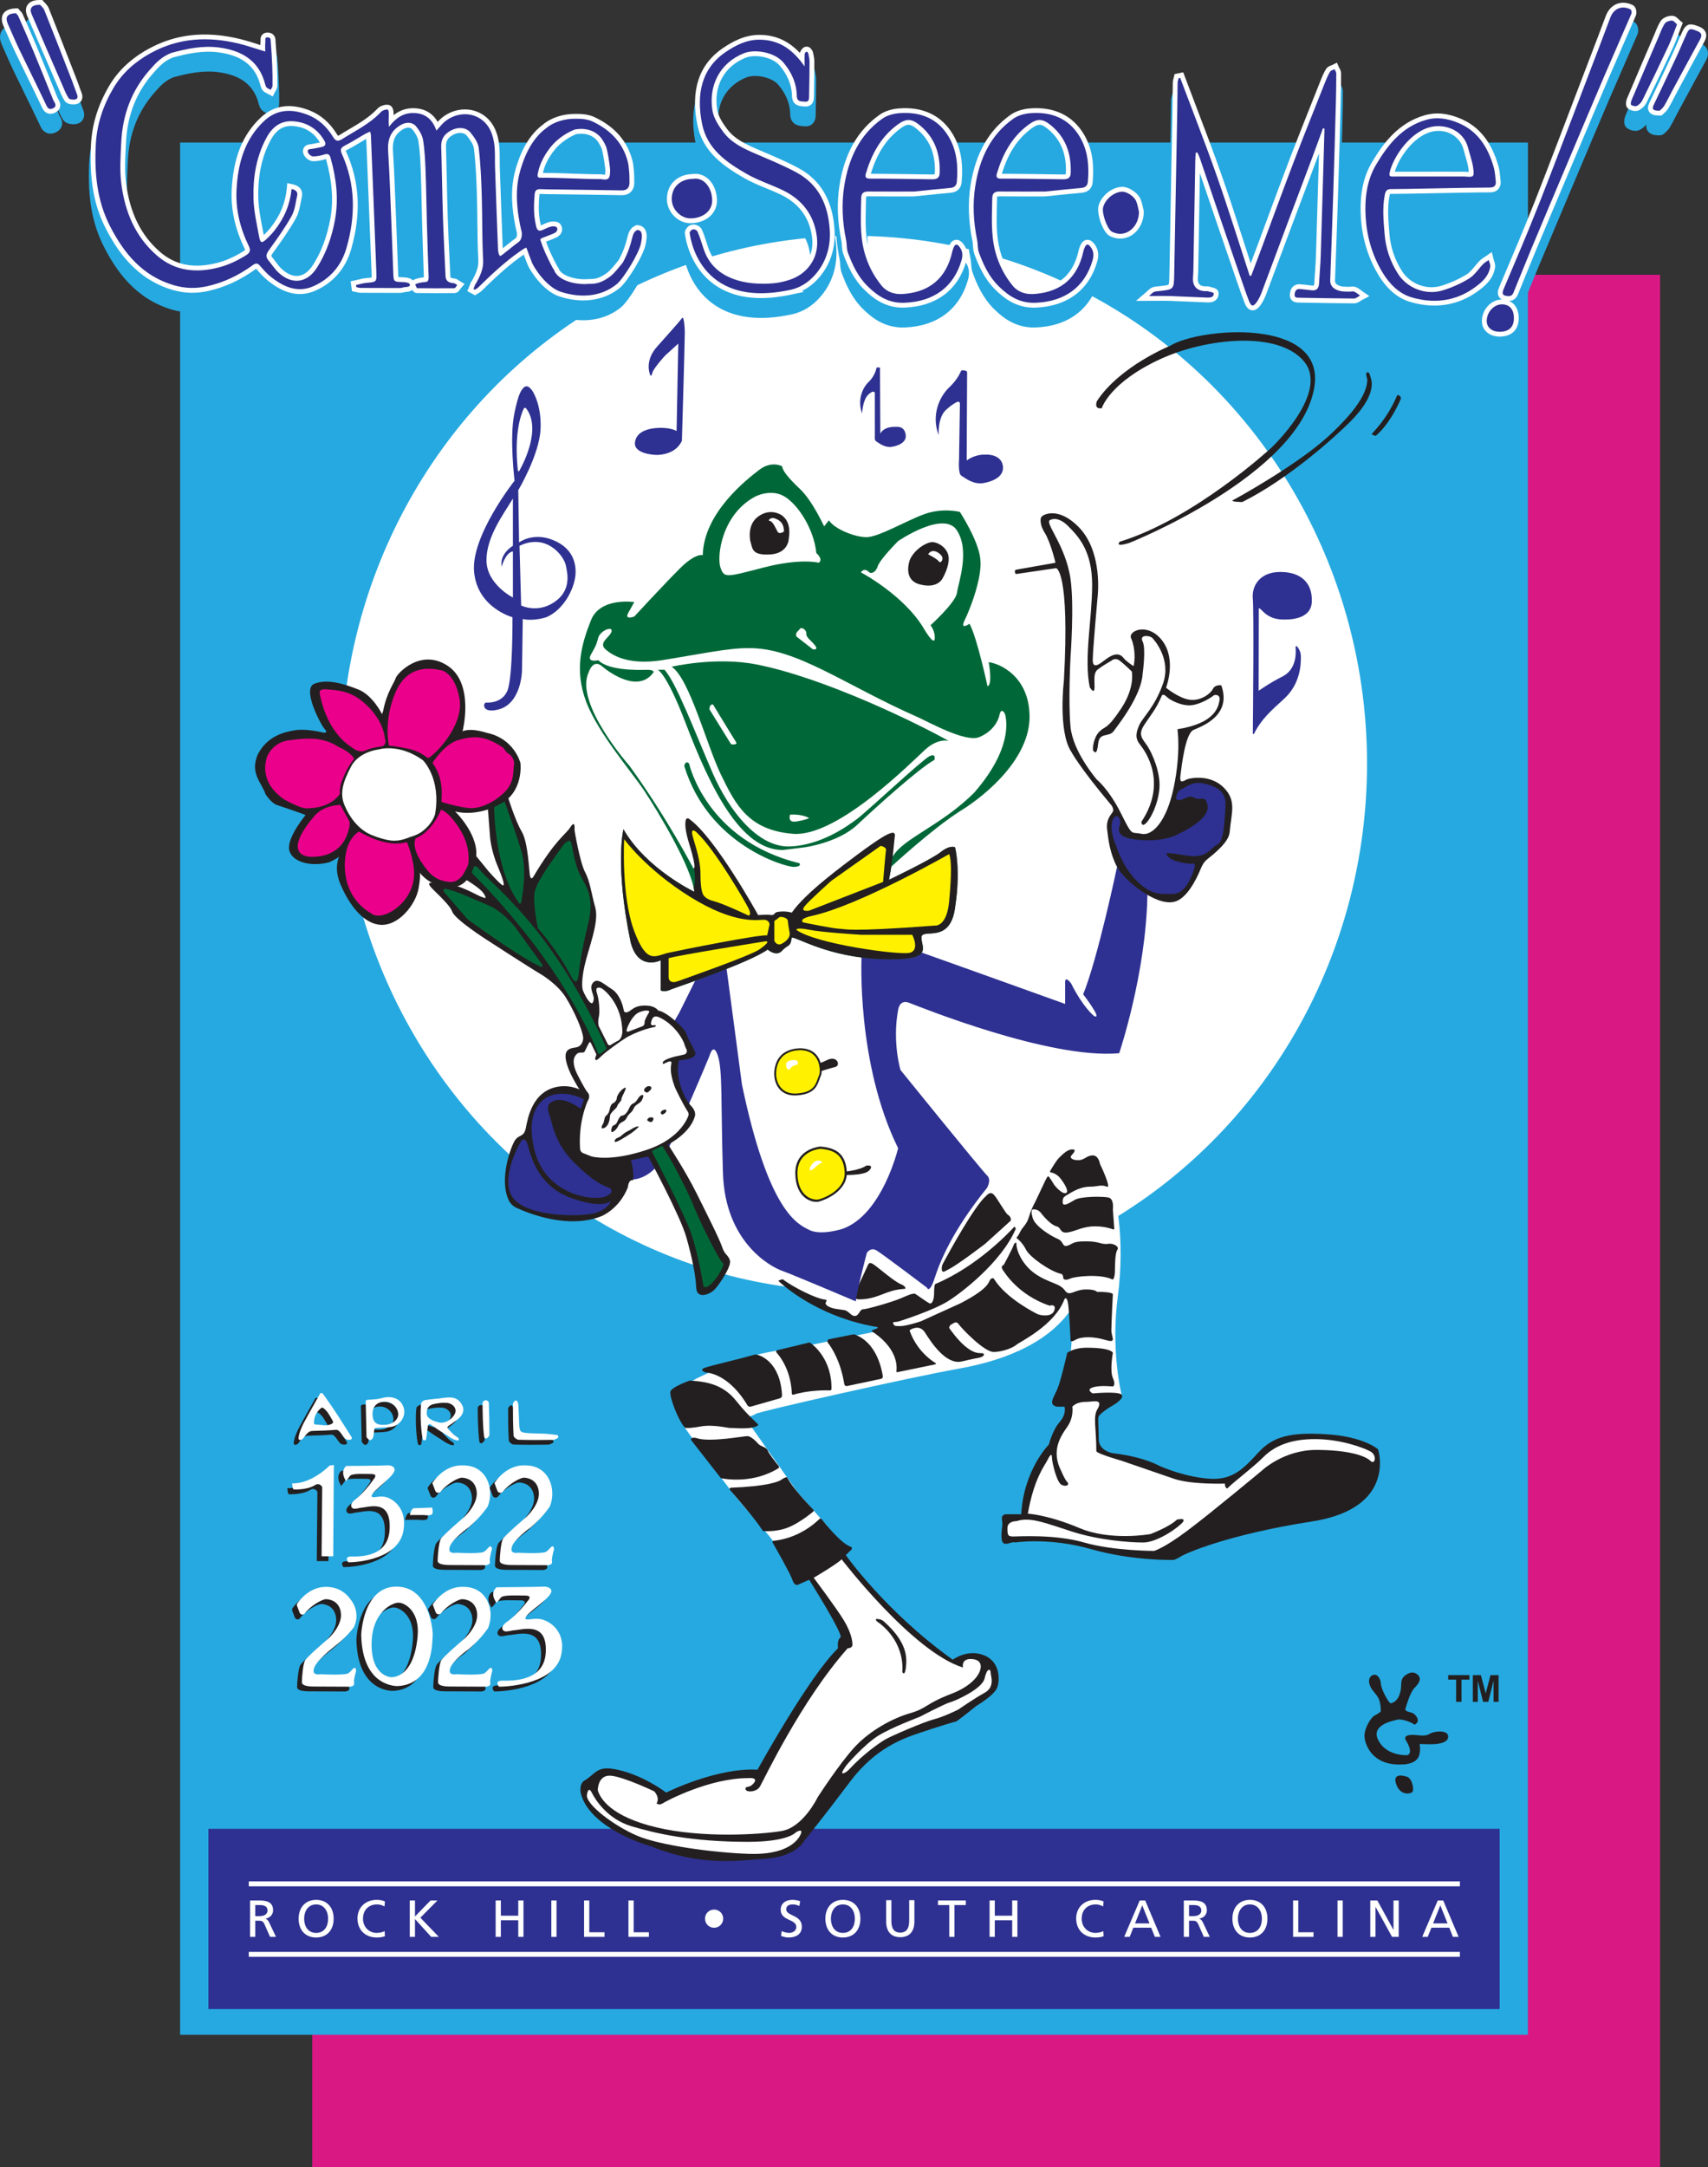 <?xml version="1.0" encoding="UTF-8"?> <svg xmlns="http://www.w3.org/2000/svg" id="b" width="1421.58" height="1802.59" viewBox="0 0 1421.58 1802.59"><rect x="0" y="0" width="1421.58" height="1802.59" fill="#333333" stroke="none"/><defs><style>.d,.e{fill:#fff;}.f{fill:#da1884;}.e,.g,.h,.i,.j{fill-rule:evenodd;}.k,.h{fill:#2e3191;}.l{stroke:#231f20;}.l,.g,.m,.n{fill:#231f20;}.l,.m{stroke-miterlimit:10;}.o{fill:#eb008b;}.i,.p{fill:#006838;}.q,.j{fill:#fff100;}.r{fill:#26a9e0;}.m{stroke:#fff;}</style></defs><g id="c"><g><rect class="f" x="259.9" y="228.58" width="1121.8" height="1574.01"></rect><rect class="r" x="149.9" y="118.58" width="1121.8" height="1574.01"></rect><rect class="k" x="173.45" y="1521.25" width="1074.7" height="149.93"></rect><ellipse class="d" cx="710.8" cy="635.18" rx="427" ry="439"></ellipse><path class="d" d="m631.1,1044.61s22.86,37.53,98.88,59.26l4.82,2.49-71.08,14.74s-31.94,3.25-47.33,10.38c0,0-36.8,13.25-42.35,18.94l-4.05,37.19s28.75,40.74,42.62,57.62c13.88,16.88,33.79,37.88,35.83,44.88s25.42,17.43,25.42,17.43l14.79-37.97-24.95-28.41-37.83-53.59-5.39-8.45s5.83-1.06,8.41-3.03,127.59-30.23,169.09-37.6,77.5-23.37,95.5-52.37c0,0-1.49,49.74-5.24,52.37l14.14,21.72,31.11-.1s-9.2-36.02-3.1-82.01c6.1-45.99-.73-91.37-10.82-100.68-10.08-16.31-19.08-27.31-27.08-21.31,0,0-10.63-6.93-40,64l-3.63,5.07s-23.37-34.78-28.37-46.43l-106,52.36,37.25-33.21,1.83-62.8-28.57-144.92-62.27-16.78-68.24,26.58,5.63,55.74,26.37,150.38,43.29,27.41-38.69,11.11Z"></path><path class="n" d="m753.5,1072.09s-7,0-15,3-13.49,5.5-22.24,5.75-4.42-5.69-4.42-5.69c0,0,9.66-21.06,10.66-23.06s2.1-2,5.05,0,16.95,14,21.95,16,4,4,4,4Z"></path><path class="h" d="m509.5,934.09s20,39,17,47c0,0,15,.54,26.5-19.73s37.5-83.01,37.5-83.01c0,0,3.19-12.26,7.1.24s2.31,38.84,4.11,97.17,40.57,78.31,49.19,81.32,61.32,25.41,61.32,25.41c2.29-14.4,9.29-40.4,9.29-40.4,0,0,3.08-4.9,8.04-1.95s41.96,30.95,41.96,30.95c0,0,1.93,5.84,6.46-8.08s14.54-38.92,43.54-74.92c0,0,4-6.72,0-10.36s-72-87.64-72-87.64c0,0-7-23-2-50,0,0,1-9,9-6s116.91,47.26,175,42c0,0,22.5-66.5,23.5-132.5l-25.28-22.5s-16.22,77-28.22,106c0,0,17,22,9,18,0,0-9-7-19-27,0,0-5-7-5-1v18s-103-37-123-44-46.4,4.35-46.4,4.35c0,0-4.6,88.65,30.4,159.65,0,0-13,55-46,67,0,0-18,6-28,1s-33.91-15.3-56-121c0,0-12-91-13-98l-25.96,11.77-13.04,26.23s-42,74-56,92Z"></path><path class="p" d="m527.91,500.83s-28.29-4.31-36,15c-7.71,19.31-14.19,41.19-4,68,10.19,26.81,38.95,59.34,49,75,10.49,15.96,38.72,62.31,41,83,0,0-40.09-19.04-59-52,0,0-7.44,28.98,6,94,6.3,24.33,25,15,25,15v25s3.32,1.91,9-1c5.68-2.09,65.6-22.41,80-33,0,0,7.17,6.38,12,1,4.83-5.38,7.14-2.68,8-11,5.19-.05,30.47,16.41,75,18,44.53,1.59,32.82-9.53,33-18,.18-8.47,23.93,6.35,28-25,4.91-31.35,0-50,0-50,0,0-3.89-2.39-12,4-8.11,6.39-43,23-43,23l2-11s33.91-31.37,57-46c23.86-14.63,58.3-45.04,58-79-.3-33.58-25.28-44.05-34-45,0,0,3.46,18.79-1,20,0,0-8.67-40.51-15-52,0,0-8.29,5.95-4-3,4.29-8.54,14.95-35.82,13-51-1.49-15.18-17-39-17-39,0,0-14.34-3.8-30,2-15.66,5.8-38,19.15-48,19-10-.15-26.41-6.88-31-14l-4,5s-9.78-21.31-20-31c-10.22-9.69-14.4-15.1-15-19,0,0-8.75-4.86-19,3-10.25,7.86-46.16,35.58-47,71,0,0-5.74-2.21-19,11-13.26,13.21-38,40-38,40,0,0-8.45,3.32-5-3,3.45-6.32,5-9,5-9Z"></path><path class="n" d="m577.36,738.49c.24,1.17.44,2.29.55,3.34,0,0-40.09-19.04-59-52,0,0-7.45,28.98,6,94,6.3,24.33,25,15,25,15v25s3.32,1.91,9-1c5.68-2.09,65.6-22.41,80-33,0,0,7.17,6.38,12,1,4.83-5.38,7.14-2.68,8-11,5.19-.05,30.47,16.41,75,18,44.53,1.59,32.82-9.53,33-18,.18-8.47,23.93,6.35,28-25,4.91-31.35,0-50,0-50,0,0-3.89-2.39-12,4-8.11,6.39-43,23-43,23l1.51-8.28c2.58-25.95,11.58-37.95,2.58-34.95-18.42,6.14-84.67,64.61-104,67-16.66,2.06-58.1-89.9-70-78-6,6,13,44,7.36,60.9Z"></path><path class="e" d="m631,761.16s-35.97-65.24-57.76-80.19c-.83-.57-1.98-.21-2.32.74-.83,2.31-1.21,7.95,3.08,21.45,6.71,21.95,3,19,3,19,0,0-22.19-42.56-53-85,0,0-46.32-52.28-34-78,0,0,3.48-11.4,11-5,7.52,6.4,30.83,22.31,43,5,0,0,.63-2.16-6-2-6.63.16-31.62.82-40-8,0,0-10.37,2.58-6-5,4.37-7.58,4.38-8.03,6-14,1.96-5.75,12-9.65,11-5-.8,4.65-11.49,9.25-5,15,6.49,5.75,20.2,13.18,47,9,26.8-4.18,55.61-10.37,72-10,39.45-.7,80.47,30.82,140,57,9.71,4.27,40.59,21.71,52,17,11.41-4.71,15.97-13.46,17-19,1.33-5.54,4.51-1.79,5,2,.49,3.79,5.44,26.82-26,63-27.4,27.56-59.58,38.23-68,53.43l1.84-17.84c.12-1.14-.81-2.16-1.96-2.07-3.49.28-10.65,4.44-28.88,17.91-12.42,9.37-43.4,31.82-55,48.57,0,0-5.25-1.79-12-.57-3.02.61-2,3-5.5,2.5-3.17-.45-10.5.07-10.5.07Z"></path><path class="i" d="m547.5,557.09s7.43,3.21,23,44c21,55,46,106,81,106l18.29-2.29s27.71-3.71,43.71-18.71,51.43-47,64.22-54c0,0,1.78-6-4.22-3s-52,46-60,52-30,22-56,23-50.26-28.38-64.63-61.69-30.37-75.31-39.87-85.31h-5.5Z"></path><path class="p" d="m789.61,616.33s-8.61-2.74-19.61,7.26-73,73-110,70-47.73-24.05-59.87-49.03-26.13-79.97-41.13-89.97c0,0,36.42-8.48,70-2,57,11,135.22,49.48,160.61,63.74Z"></path><path class="i" d="m573.5,635.09s14,64,92,83c0,0,2,3-5,3s-71-18-91-84c0,0,1-5,4-2Z"></path><path class="e" d="m590.5,590.09l18,29s6,1,4-2-19-31-19-31c0,0-3-1-3,4Z"></path><path class="e" d="m657.62,677.61s-2.64,6.98,5.12,5.73,10.69-2.79,10.69-2.79c0,0-4.69-3.42-15.81-2.94Z"></path><path class="e" d="m662.74,529.36l13.76,10.73s5,1,2-3-7.8-6.97-7.4-9.99-4.07-5.99-5.34-4-3.78,2.53-3.02,6.26Z"></path><path class="e" d="m681.5,468.09s-15-4-46,4-32.71,9-35.85,0c-3.15-9,.85-44,28.85-59,0,0,13.21-7,24.6,0s24.31,27.01,26.35,47c0,0,6.04,5,2.04,8Z"></path><path class="g" d="m656.5,448.09s-.1,12.3-15.7,13.13-14.3-5.13-16.3-11.13c0,0-3-13,6-20s17-3,17-3c0,0,12,3,9,21Z"></path><path class="e" d="m652.5,442.09s-3.84,3-5.42,0-3.97-8.45-6.28-8.73.7-3.27,3.7-2.27,8,3,8,11Z"></path><path class="e" d="m716.5,476.09s36.11,19.02,52.56,47.01c0,0,8.37,14.47,8.91,8.23s-3.46-11.24-3.46-11.24c0,0,21-19,22-27s11-34.64,0-51.82-49,8.82-49,8.82c0,0-15,15-17,21s-6,6-7,5-4-4-7,0Z"></path><path class="g" d="m757.5,465.09s-7,17,8,21,19-5,19-5c0,0,6-10,5-18s-10-13-15-12-13,6-17,14Z"></path><path class="e" d="m772.5,461.09s7.73,3.95,9,6,4.5-1.92,2-5-8-6-11-1Z"></path><path class="q" d="m673.43,757.51s-7.85,1.38-3.64-3.76,22.21-21.15,22.21-21.15l41-29s4.87,1,4.43,3.5-2.43,26.5-2.43,26.5l-61.57,23.91Z"></path><path class="q" d="m668.55,767.29s25.45,5.3,30.45,5.3,4,3,78.96-2.65c0,0,10.04,1.65,12.04-20.35s2-34.29,0-39.14c0,0-74.11,42.37-113.55,51.26,0,0-12.34,2.29-7.89,5.59Z"></path><path class="q" d="m662.74,773.39s.13-2.2,10.69,0,43.57,4.2,43.57,4.2h42.27s6.73,13-2.27,15-78.52-7.41-94.26-19.2Z"></path><path class="j" d="m644.5,766.09v16.54s2,4.46,6,2.46,7.38-5.48,6.69-9.24-1.21-6.76-1.45-9.76-6.24-4-7.24-3-4,3-4,3Z"></path><path class="j" d="m638.5,778.09l2-9s0-4-5-4-24,4-61-19-55-48-55-48c0,0-2.52,47.14,8.24,76.07s17.7,20.78,28.73,18.36,76.03-15.43,82.03-14.43Z"></path><path class="j" d="m636.5,783.09s-73.5,11.7-80,14v16s0,6,8,3c7.13-2.67,57-20,67-26,0,0,12-8,5-7Z"></path><path class="q" d="m580,692.59s-4-4-4,0,7,20,7,34,2,17,2,17c0,0,1,4,9,6s29,12,29,12c0,0,2.86-.22,0-6s-28-49-43-63Z"></path><path class="n" d="m695,887.59s-16,4-19,7,0-8.8,0-8.8c0,0,3.98.13,12.49-4.04s11.51,4.84,6.51,5.84Z"></path><path class="n" d="m703,974.59s12.37-1,18-5c0,0,7.01-1.09,2.5,3.95s-24.85,3.69-24.85,3.69l4.34-2.65Z"></path><path class="l" d="m667.17,872.51s-14.84-1.06-20.14,10.6c-5.3,11.66-1.06,28.62,15.9,27.56s16.96-9.54,20.14-16.96c.59-1.38,2.12-20.14-15.9-21.2Z"></path><path class="q" d="m667,873.59s-14-1-19,10-1,27,15,26,16-9,19-16c.56-1.3,2-19-15-20Z"></path><path class="l" d="m682.97,954.21s-20.82,1.37-20.53,21.99c.29,20.62,14.08,24.03,18.9,22.86s24-8.63,22.93-24.61-10.65-19.17-21.3-20.24Z"></path><path class="q" d="m683,955.59s-19.55,1.29-19.28,20.64c.28,19.36,13.22,22.56,17.75,21.46s22.53-8.1,21.53-23.1-10-18-20-19Z"></path><path class="d" d="m678.5,971.09s2.76-3.03,4.88-3.52-.88-3.53-4.88-1.51-8,12.02,0,5.02Z"></path><path class="d" d="m663.72,885.5s-4.22.59-6.22,3.59-5-4-2-6,10.44-2.17,8.22,2.41Z"></path><path class="n" d="m844.83,476.46c.09.62.67,1.06,1.29.97l32.87-4.83s11.5,1.5,6.5,93.5c0,0-5,42,6,59,0,0,6.5,12.5,32.5,43.5,0,0,4,4,2,7s-5.5,6.5-4.5,14.5,2,19,8.22,31c5.24,10.11,31.78,33,47.78,29,10.13-2.53,18-18,21.8-27.2,1.23-2.98,2.71-5.84,5.21-7.87,5.89-4.79,18.28-14.37,18.99-22.93,1.33-15.98,6-26-5-37s-27-8-30-7-7,5-6-3,4-35,11-38,32-12,23-37c0,0-5-1-7,3s-10,10-19,9-20-10-20-10c0,0,9-23-3-39s-29.16-8.32-26-2c2,4,4,14,2,23,0,0-6.2-3.91-8.25-6.66-4.75-6.34-11.75-1.34-15.75,1.66s-10,8-10,0,4-52,4-52c0,0,5.02-37.98-16-59-15-15-26.51-11.33-29.91-8.89-.8.57-1.31,1.46-1.42,2.44-.23,2.06-.03,6.08,3.33,11.45,5,8,9,25,9,25l-32.74,5.78c-.7.12-1.18.78-1.08,1.48l.16,1.11Z"></path><path class="k" d="m991,718.59s5-2,3,4-7,21-18,21-18,1-30-11-17-29-17-29c0,0-6-13-3-21s8-1,6,4,0,8,5,10,27,5,42-2,28-16,26-25-6-3-11-6-8,2-13,2,0-9,2-9,8-7,18-5,20,6,19,19-1,29-7,32-8,12-26,9-17.9-2.46-14.39,1.3c4.39,4.7,18.39,5.7,18.39,5.7Z"></path><path class="d" d="m980,606.59s3,19-3,48-18,41-27,39-7,3-17-17-20-28-20-28c0,0-20-23-22-44s0-58,0-58c0,0,3.19-42.66,0-65-4-28-22-47-17-49,0,0,6-4,15,5s20,21,20,49-7,61-2,85c0,0,4,7,4,0s-1-12,3-15,11-7,11-7c0,0,3-3,7,0s10,9,10,9c0,0,3,13-9,31s-13,14-18,19-6,15-5,16,3,4,4-6,8.88-4.9,12.94-10.45,23.06-29.55,24.06-47.55c0,0,3-21,0-27s6-5,8-3,16,18,9,38-17,28-20,35-3,11,1,16,23,31,1,64c0,0,0,5,4,1s10-16,11-29-6-29-10-35-8-9-3-17,10-13,15-25c0,0,1-2,4,1s13,8,21,7,17-7,18-8,6-1,5,4-3,19-35,24Z"></path><path class="n" d="m648,1065.59s29.64,29.43,81.98,38.27c.58.1.66.89.1,1.09-1.2.42-2.72,1-4.12,1.64-.41.19-.46.75-.07,1,4.24,2.66,22.24,15.07,20.2,33.22-.04.38.29.7.67.62l31.75-6.54c.51-.1.62-.77.18-1.04-3.92-2.36-15.7-10.58-21.55-26.84-.09-.25,0-.53.22-.67,1.63-1.05,8.27-4.72,12.63,2.25,5,8,17.21,26.56,30,24,5-1,8-2,14-3s6-4,3-4-7,0-14-6c-6.45-5.53-12.06-13.61-12.89-14.84-.08-.11-.11-.23-.09-.37.06-.54.38-1.99,1.98-2.79,2-1,4-3,6,0s21,23,29,23,17-4,19-6,32-16,40-38c0,0,2-3,3,4s2,29,2,29c0,0-1,4,4,1s15-3,25,0,5-2,5-8,1.25-29.89,1.25-29.89c0,0,.74-2.08-12.97-2.11-.16,0-.31-.06-.42-.18-.47-.49-2.33-1.82-8.86-1.82-8,0-12,4-15,3s-2-3-7-6-19-6-28-17c-7.52-9.19-8.06-16.29-8.03-18.37,0-.41-.41-.7-.78-.53-.51.23-1.16.84-1.69,2.4-.93,2.8-7.08,14.28-7.91,15.83-.06.11-.14.19-.26.24-.6.26-2.55,1.37-.84,3.93,2,2.99,12.95,20.92,38.82,29.94.11.04.23.04.34.01.95-.27,5.64-1.35,3.84,4.05-2,6-12,4-14,3s-26-13-36-29c0,0-1-2-3,0s0,7-24.99,19.99c0,0-.02,0-.03.01l-32.96,14.98s-.03.01-.05.02c-.59.2-12.11,3.99-16.98,3.99s-5,0-6-2,2-1,5-2,28-9,40.35-16.6c10.87-6.69,44.46-32.25,56.55-60.16.07-.16.06-.33-.01-.48l-.51-1.01c-.18-.36-.66-.43-.92-.13-4.09,4.5-30.53,32.67-65.4,47.36-.12.05-.21.13-.28.23-.3.47-.77,1.97-.77,6.79,0,7-2,10-4,9s-9-6-9-6l-2.85-1.9c-.1-.06-.21-.1-.33-.1-2.9.04-4.96,1.06-11.82,4s-28,9-31,9-3.33,5.09-6.66,5.54-5.25-4.06-8.8-4.8-10.54-.74-14.54-3.74,2.96-4.5-3.02-5.25-24.68-9.61-33.77-16.59c-.14-.11-.31-.14-.48-.1-.88.23-3.66,1.01-3.24,1.43Z"></path><path class="n" d="m841,1015.59l-21,19s-22.62,17.31-30,21c-3.54,1.77-6.29,4.32-6.19-.65.03-1.39.4-2.75,1.06-3.98,4.61-8.56,26.33-48.35,36.13-56.37,0,0,3-4,6-1s10,16,12,17,3,4,2,5Z"></path><path class="n" d="m847,1030.59s4,3,7,9,20,18,29,20c0,0,1.9,0,2,3.72,0,.2.08.4.24.53.54.46,2.09,1.29,5.42-.25,4.27-1.96,25.1-4.14,35.07.62.35.16.75.05.94-.28.48-.8,1.21-2.58,1.26-6.09.07-5.25.07-15.25,2.07-18.25s-4.03-5.42-7-5c-7,1-7-2-19-2-5.23,0-8.64.13-12,2-9,5-5.52-1.5-11.51-4s-18.99-10.5-20.99-17.5,0-7,0-7c0,0,4-1,7,3s8.72,10,12.86,11,2.6,6.13,9.37,5.07,12.49-5.07,22.63-5.07c7.62,0,12.9,1.69,15.05,2.54.5.2,1.04-.19,1-.73l-1.15-15.84s0-.09,0-.13c.1-.79.99-8.88-3.77-9.83-5-1-23-1-28,2s-10,6-10,2,.31-4.23,6.16-7.62,10.84-5.38,16.84-5.38,9.3-2,13.65,0-4.91-17.43-5.61-18.91c-.03-.06-.05-.11-.06-.18-.14-.82-1.32-6.91-5.99-6.91-5,0-7,4-12,4s-7.43-2-5.71-4,4.71-5,.71-5-8,4-11,7c-2.4,2.4-6.08,8.63-7.45,11.04-.25.44.01.99.51,1.08,1.68.29,5.07,1.3,7.94,4.89,4,5,7.78,11.77,4.39,12.38s-9.39-6.38-10.39-8.38c-.73-1.46-2.53-4-3.45-5.25-.29-.39-.87-.4-1.17-.01-.38.5-.88,1.25-1.39,2.26-.97,1.95-8.6,18.16-8.99,18.97,0,.02-.02.04-.03.06-.23.4-3.07,5.27-4.98,11.97s-5.26,8.13-7.63,13.07-3.37,3.93-2.37,4.93.5.5.5.5Z"></path><path class="n" d="m888.25,1125.35s-5.26,23.24-8.26,30.24-8,13.09,0,14.55h6.01s1.93,5.99-4.04,12.72-8.97,18.73-8.97,18.73c0,0-21,21-23,58,0,0-13,0-12.85,0,0,0-4.15,0-3.15,5s-1.31,10-.16,16.5,8.68.5,10.92,2c0,0,28.24-4.5,63.24,5.5s69,9,69,9c0,0,3-1,6-3s38-18,109-29,55-60,55-60c0,0-11.5-10.5-42.5-12.5s-45,2-57,15-21,23-40,22c-19-1-39-9-43-11s-15.49-7.55-38.24-10.27c0,0-11.76-1.73-11.76-11.73s-1-17,0-19,8-7,10-8,12-7,9-10-24-1-24-1c0,0-6-3,0-5s16.76-.75,16.76-.75c0,0,2.76-1,0-7.13s0-20.87,0-20.87c0,0-.76-4.26-21.76-4.26-11,0-16.24,4.26-16.24,4.26Z"></path><path class="d" d="m892.5,1170.09s1.51,8.68-4.24,16.84-13.76,20.16-4.76,37.16c0,0,2.51,6.29,4.76,8.65s-.76,4.35-4.76,2.35-8-19-8-23-2-1-4,3-11,15-16,44c0,0,17,1,43,12s59,5,59,5c0,0,16-6,22-12,0,0,8-2,5,2s-21,17-33,17-37-2-59-9-34.77-12.56-46.39-8.78c0,0-7.61-.22-7.61,5.78s.38,7,5,7c4,0,34.58-2,58.79,5s58.21,7,58.21,7c0,0,8-2,28-17,20-15,62-50,62-50,0,0,18-17,45-17,27,0,41,5,45,9s6-4.6,0-7.8c-6-3.2-25-10.2-46-10.2s-34,6-43,15-24,20-30,26c0,0-2,0-2-4,0,0-27.78,1-42.39-4s-43.61-15-43.61-15c0,0-21-6-21-8,0-19-3-29,1-35,5-9-3.9-6-9-6s-9,1-12,4Z"></path><path class="n" d="m734.78,1144.82c-.93-6.4-5.4-28.33-23.52-34.77-.33-.12-.68-.14-1.02-.07l-20.04,3.97c-1.38.27-2,1.91-1.13,3.02,3.51,4.48,10.55,15.44,13.66,34.41.18,1.07,1.2,1.79,2.27,1.56l28.3-6c.98-.21,1.63-1.14,1.48-2.13Z"></path><path class="n" d="m690.9,1156.55c-3.97-.12-18.02-.22-30.48,3.59-.69.21-1.4-.28-1.41-1-.09-4.86-1.28-20.95-12.79-34.2-.54-.62-.21-1.59.59-1.78l26.62-6.39c.3-.07.62-.01.88.17,2.74,1.91,18.16,13.75,17.74,38.54-.01.61-.52,1.09-1.13,1.07Z"></path><path class="n" d="m649.13,1163.13l-24.25,6.93c-1.08.31-2.23-.15-2.8-1.12-3.42-5.87-16.14-25.42-34.71-27.31-.23-.02-.45-.08-.66-.16-1.17-.49-4.72-2.24.34-3.91,5.87-1.93,27.36-6.83,41.38-10.8.39-.11.8-.13,1.2-.03,3.44.8,19.7,6.06,21.28,33.87.07,1.16-.67,2.21-1.78,2.53Z"></path><path class="n" d="m631,1185.59c1.1-.88-7-6-18-20s-24.91-16.37-38.95-17.19c0,0-15.05,5.19-16.05,9.19s6,23,12,30c0,0,2,1,13-1s23.23,1.5,25.12,1.25,17.88,1.75,22.88-2.25Z"></path><path class="n" d="m575.36,1198.06l24.38,31.21c.16.21.39.35.65.41,3.31.67,26.48,4.68,47.53-8.4.57-.35.7-1.13.28-1.66-2.22-2.76-8.39-10.57-9.21-13.02-1-3-5.8-3.21-7.9-5.6s-6.1-6.4-9.1-6.4-30,5-41,2c-3.72-1.24-5.13-.56-5.67.14-.3.39-.27.94.04,1.33Z"></path><path class="n" d="m607.5,1239.3c5.11,5.84,21.81,25.12,27.21,33.82.19.3.5.49.85.51,2.37.14,11.78.42,20.44-3.04s17.9-10.8,20.85-13.19c.49-.4.54-1.14.1-1.59-3.53-3.65-17.5-18.35-21.57-26.43-.24-.48-.79-.7-1.3-.53-.83.29-2.15.85-3.61,1.93-2.41,1.77-11.99,5.62-42.18,6.74-.91.03-1.38,1.1-.78,1.79Z"></path><path class="n" d="m643.9,1281.64c5.33-.46,22.56-3.08,38.19-18.17.48-.46,1.25-.43,1.66.1,3.28,4.18,16.41,20.41,24.24,23.02,0,0,3,1-1,4l-3,3s33,47,89,87c0,0,12.5-9.5,26.5-3.5s12,22,11,25c-.32.95,0,6-18,17,0,0-16,13-17,13s-14,4-29,9-38,13-59,41-38,49-38,49c0,0-6,13-32,15s-55,6-95-10c0,0-51-14-59-44,0,0-2-8,3-11,8.09-4.85,10-11,21-10s29,7,47,20c0,0,42-21,76-19,0,0,43-78,67-101,0,0-1-7,2-9s-26-48-26-48l-9,4s-3,2-5-4c-1.71-5.14-13.18-25.25-16.41-30.88-.38-.67.05-1.5.82-1.57Z"></path><path class="d" d="m677.25,1312.42s19.25-11.33,23.25-15.33c0,0,59,77,101,90,0,0-2-8,8-7s6,10,6,10c0,0-3,11-24,19s-20,12-34,16-33,14-46,28-31,42-31,42c0,0-12,25-30,28s-66,6-104-3-47-24-49-31c0,0,0-13,11-12s36,13,36,13c0,0,5,5,2,10,0,0,2,2,5,0s39-21,71-21c0,0,9-1,5,4s-7,2-7,5,9,3,12-2,34-71,73-115c0,0,4,0,4-3s-1-10-7-20-25.25-35.67-25.25-35.67Z"></path><path class="d" d="m706.5,1472.09s-3,3-5,3,2-5.12,2.5-6.06,15.5-17.94,26.5-24.94,35-16,35-16c0,0,21-11,25-12s27-11,29-20,5-8,5-5,4,12-5,17-22,14-22,14c0,0-12,6-20,8s-36,14-41,17-18,12-30,25Z"></path><path class="d" d="m662.5,1524.09s6.56-4,3.78,2-12.78,17-42.78,16-74-7-93-15-43-26-42-34c0,0,1-8,4-2s13,22,33,28,49.99,13,97,13c34,0,40-8,40-8Z"></path><path class="m" d="m729.91,1349.36c3.09,2.05,22.24,15.84,20.61,41.36-.02.26.06.52.22.73.74.96,2.93,3.07,3.75-4.36.98-8.78,1-21.37-18.5-38.69-1.05-.93-2.32-1.6-3.69-1.9-2.23-.49-5.12-.71-3.21,2.06.22.32.5.59.82.81Z"></path><path class="n" d="m917,339.59s6.28-21.37,49-41c37-17,97.58-24,119.29,2s-27.29,72-27.29,72c0,0-64,59-126,78,0,0-5,5,8,1,0,0,142.63-56.73,154-130,9-58-96-49-120-34,0,0-42,17-61,46,0,0-3,7,4,6Z"></path><path class="n" d="m1027,415.59c.93-.37,53-29,79-53s32-38,32-47c0,0-2-5.79,0-5.9s2,1.9,3,4.9,4,15-17,36c-14.04,14.04-52,48-90,67,0,0-12,0-7-2Z"></path><path class="n" d="m1141.74,361.08c.91-1.73,12.26-11.49,21.26-32.49,0,0,3,0,3,3,0,0-8,20-21,31,0,0-3.52-1.02-3.26-1.51Z"></path><path class="n" d="m1157.71,1416.83c-1.65.41-8.48-11.87-8.48-16.96,0-1.7-1.7-6.78-5.09-6.78s-6.52,3.92-3.39,10.17c3.39,6.78,8.48,6.78,8.48,20.35,0,0-1.7,1.7-5.09,3.39-3.03,1.52-8.48,10.17-8.48,16.96,0,5.36,5.09,25.44,32.22,23.74,0,0,11.87,0,13.57-8.48,1.7-8.48-1.7-8.48,1.7-8.48s20.35,1.7,22.04-5.09c1.7-6.78-10.66-6.15-15.26-3.39-4.24,2.54-9.33.85-14.41.85,0,0-8.66-.28-5.18,4.95,3.48,5.23,5,11.93,0,11.97s-18.56-1.66-23.65-13.53c-5.09-11.87,12.7-15.16,16.52-16.06s12.3,2.49,14,4.19c0,0,5.09-1.7,1.7-6.78s-7.63-2.54-9.33-5.93c.94-3.28,4.24-14.41,7.63-17.8,3.39-3.39,6.59-7.62,2.76-11.02-1.91-1.7-5.02-3.19-9.63,0-2.45,1.7-4.15,3.39-4.15,8.48s-1.7,13.57-8.48,15.26Z"></path><path class="n" d="m1170.34,1477.75s-11.78-4.11-8.39,6.06,11.87,8.48,13.57,6.78c1.7-1.7-.18-12.13-5.18-12.85Z"></path><g><path class="r" d="m1135.14,256.29c-.42-.29-.84-.6-1.25-.91-1.3-.97-2.78-2.07-4.64-2.87-2.06-.88-3.98-.64-5.25-.49-.23.03-.55.07-.68.07-.66-.02-1.33-.03-1.99-.04-1.62-.02-3.15-.03-4.38-.3-4.39-.96-4.33-2.61-4.31-3.23l.55-15.16c.71-19.52,1.44-39.71,2.07-59.57.78-24.43,1.45-49.27,2.1-73.3l.02-.9c.22-8.07.32-15.99.31-23.55,0-2.2-.94-3.9-1.56-5.02-.12-.21-.24-.42-.33-.63-.6-1.39-1.75-2.47-3.18-2.99-1.43-.52-3-.42-4.36.27-.13.07-.48.2-.74.3-1.38.52-3.69,1.4-5.11,3.68-1.86,2.99-3.2,6.13-4.37,9.07-2.07,5.22-4.15,10.44-6.23,15.66-6.61,16.59-13.44,33.74-19.94,50.72-6.09,15.92-12.09,32.16-17.9,47.87-2.79,7.56-5.59,15.12-8.4,22.68-1.48,3.98-2.98,7.96-4.47,11.94-1.3-4.02-2.59-8.04-3.89-12.05-6.1-18.94-12.41-38.52-19.13-57.64-6.74-19.19-14.1-38.48-21.21-57.14-3.11-8.16-6.33-16.6-9.44-24.9-.96-2.55-3.64-4.01-6.3-3.45l-1.34.29c-2.1.45-3.75,2.08-4.22,4.18-.07.3-.15.59-.23.89-.29,1.05-.66,2.36-.69,3.9-.08,4.14-.13,8.29-.17,12.43-.04,3.65-.08,7.3-.14,10.96-.35,19.38-.72,38.75-1.08,58.13-.48,25.91-.97,51.82-1.44,77.73v.18c-.06,3.1-.12,6.29-.42,7.54-1.24.42-4.53.77-7.73,1.1l-.61.06c-1.35.12-3.2.29-5.03,1.15-1.54.73-2.61,1.72-3.73,2.77-.43.4-.92.87-1.54,1.39-1.75,1.5-2.38,3.93-1.58,6.08s2.86,3.59,5.16,3.59,4.41-.02,6.43-.03c4.13-.03,7.7-.06,11.27.06,4.96.17,10.01.4,14.9.62,5.19.24,10.56.49,15.87.66,1.39.04,5.62.18,8.51-2.73,1.17-1.18,2.54-3.27,2.41-6.57-.18-4.64-4.69-5.74-7.68-6.47-.51-.12-1.01-.24-1.41-.36-1.35-.39-2.52-.27-3.14-.21h-.1c-1.17-.03-3.14-.25-4.08-1.29-.9-.98-.97-2.78-.88-4.12l.06-.8c.11-1.54.23-3.13.26-4.77.24-13.73.48-27.46.72-41.19.19-10.64.37-21.27.56-31.91.6,1.78,1.21,3.56,1.81,5.34,2.97,8.77,5.94,17.53,8.93,26.29,4.98,14.6,10.46,30.54,17.25,50.17l.67,1.96c1.81,5.24,3.68,10.66,5.75,15.96.72,1.84,2.64,6.74,7.48,7.22.25.02.49.04.73.04,4.55,0,7.32-4.31,8.69-6.44,1.23-1.92,2.83-5.12,3.7-7.45,4.15-10.99,8.31-22.18,12.35-33,2.94-7.88,5.87-15.76,8.82-23.63,3.54-9.43,7.1-18.86,10.65-28.29,3.06-8.11,6.12-16.22,9.17-24.33-.72,24.88-1.47,50.55-2.27,75.81-.15,4.74-.49,9.61-.82,14.31-.21,2.97-.41,5.94-.58,8.91-.01.2-.03.37-.04.51-.08,0-.18-.02-.28-.03-1.84-.26-3.67-.44-5.43-.62-1.24-.12-2.48-.25-3.72-.4-3.51-.43-5.84.74-7.18,1.8-2.06,1.63-3.29,4.14-3.65,7.45-.34,3.14.78,5.16,1.79,6.3,2.27,2.56,5.42,2.6,7.11,2.62l8.35.15c12.34.23,25.11.46,37.68.5,2.79.05,4.91-1.39,6.46-2.41.4-.26.81-.54,1.08-.68,1.72-.89,2.84-2.62,2.96-4.55.12-1.93-.79-3.78-2.38-4.88Z"></path><path class="r" d="m904.4,213c-2.79.29-4.99,2.12-6.54,5.44-.97,2.08-1.48,4.2-1.93,6.08-.2.84-.39,1.63-.6,2.35-5.08,17.25-16.78,26.16-35.76,27.24-5.12.29-9.63-1.47-12.39-4.83-6.42-7.82-10.97-16.77-13.52-26.59-3.02-11.65-2.74-23.49-2.44-36.02.05-2.26.11-4.52.14-6.79,0-.02,0-.04,0-.06.16,0,.35-.01.56,0,9.93.08,19.9.06,28.71.05,3.17,0,6.2,0,9.05,0,.18,0,.37,0,.55-.03,3.54-.36,6.84-.7,9.97-1.02,7.48-.77,13.93-1.43,20.41-2,5.82-.51,9.76-4.31,10.28-9.92,1.54-16.7-.82-29.67-7.42-40.83-9.64-16.29-25.7-24.03-46.45-22.37-3.71.3-10.81,1.4-16.58,5.44-18.6,13.03-29.75,32.49-34.1,59.48-2.39,14.84-1.86,30.78,1.58,47.37.21,1.01.29,2.22.37,3.5.15,2.26.32,4.83,1.26,7.4,3.6,9.79,8.53,21.04,17.83,30.21,7.29,7.18,17.58,15.32,32.98,15.32.54,0,1.09-.01,1.64-.03,26.89-.99,45.57-14.93,52.6-39.25,1.14-3.94,2.11-9.89-2.57-16.07-2.25-2.97-4.83-4.33-7.65-4.03Zm-18.74-54.38c-.22.01-.49.02-.83.02-1.79-.02-4.69-.07-8.25-.12-11.8-.17-30.49-.45-39.71-.45-.34,0-.67,0-.98,0,5.12-15.75,12.54-26.84,23.2-34.75,5.46-4.05,7.05-4.02,12.2.22,10.28,8.47,14.98,19.94,14.38,35.08Z"></path><path class="r" d="m795.33,213c-2.79.29-4.99,2.12-6.54,5.44,0,0,0,0,0,0-.97,2.08-1.48,4.2-1.93,6.08-.2.84-.39,1.63-.6,2.35-5.08,17.25-16.78,26.16-35.76,27.24-5.12.29-9.63-1.47-12.39-4.83-6.42-7.82-10.96-16.77-13.51-26.59-3.02-11.65-2.74-23.48-2.44-36.02.05-2.26.11-4.53.14-6.79,0-.02,0-.04,0-.06.16,0,.35-.01.56,0,9.93.08,19.9.06,28.71.05,3.17,0,6.2,0,9.05,0,.18,0,.37,0,.55-.03,3.54-.36,6.84-.7,9.97-1.02,7.48-.77,13.93-1.43,20.41-2,5.82-.51,9.76-4.31,10.28-9.92,1.54-16.7-.82-29.67-7.42-40.83-9.64-16.29-25.7-24.03-46.45-22.37-3.72.3-10.81,1.4-16.58,5.44-18.6,13.04-29.75,32.49-34.1,59.48-2.39,14.85-1.86,30.78,1.58,47.37.21,1.01.29,2.22.37,3.5.15,2.26.32,4.83,1.26,7.4,3.6,9.79,8.52,21.04,17.83,30.21,7.29,7.18,17.58,15.32,32.99,15.32.54,0,1.09-.01,1.64-.03,26.89-.99,45.57-14.93,52.6-39.25,1.14-3.94,2.11-9.89-2.57-16.07-2.25-2.97-4.82-4.33-7.66-4.03Zm-18.74-54.38c-.22.01-.49.02-.83.02-1.79-.02-4.69-.07-8.25-.12-11.8-.17-30.49-.45-39.71-.45-.34,0-.67,0-.98,0,5.12-15.75,12.53-26.84,23.2-34.75,5.46-4.05,7.05-4.02,12.2.22,10.28,8.47,14.98,19.94,14.38,35.08Z"></path><path class="r" d="m665.5,153.6c-9.56-5.15-19.64-9.45-29.39-13.6-1.55-.66-3.09-1.32-4.64-1.98-10.19-4.37-19.1-8.61-24.95-16.37-3.05-4.05-7.22-10.07-8.12-15.57-3.1-18.95,5.69-34.95,22.94-41.74,7.01-2.76,20.86-.41,26.43,6.17,6.49,7.67,9.73,15.67,9.92,24.46.13,6.26,3.67,9.62,10.53,9.98.38.02.76.04,1.12.08,3.31.4,5.46-.78,6.67-1.83,2.79-2.43,2.85-5.99,2.89-7.9v-.27c.25-11.52.36-20.35.37-28.64,0-2.73-.55-5.31-1.03-7.59l-.07-.32c-.39-1.83-1.43-3.11-1.87-3.65-1.17-1.45-2.91-2.3-4.77-2.36-1.84-.06-3.65.71-4.91,2.08-.36.39-.91,1-1.39,1.81-9.5-9.38-20.29-13.83-33.22-13.84h-.04c-12.86,0-23.33,5.97-31.02,11.17-20.58,13.92-27.98,35.98-21.99,65.57,4.74,23.42,23.01,35.62,39.77,45.21,6.04,3.46,12.47,6.11,18.69,8.67,3.74,1.54,7.61,3.13,11.26,4.85,14.96,7.06,23.59,18.55,25.66,34.13,1.36,10.25-1.63,18.63-8.89,24.92-5.46,4.72-12.51,6.54-18.62,7.68-.12.02-12.04,2.02-25.02-.28-16.33-2.89-26.77-11.05-31.05-24.31-.47-1.39-.91-2.74-1.33-4.06-1.2-3.73-2.34-7.24-3.91-10.72-.73-1.61-2.2-3.05-3.99-3.97,4.51-1.08,8.43-3.21,11.38-6.27,3.61-3.75,5.51-8.73,5.34-14.01h0c-.25-7.83-3.33-14.73-8.45-18.95-3.84-3.16-8.58-4.53-13.37-3.87-13.63.39-23,9.66-22.83,22.67.14,10.49,8.54,19.74,18.55,21.06-.74.6-4.3,3.73-3.54,7.67.42,3.7,3.9,27.7,24.47,42.8,10.86,7.97,24.37,11.97,40.35,11.97,8.04,0,16.71-1.01,25.98-3.04.06-.01.13-.03.19-.05,8.47-1.95,16.28-6.69,22.58-13.73,10.08-11.24,14.89-25.58,13.91-41.45-1.52-24.75-11.81-42.43-30.59-52.56Z"></path><path class="r" d="m1245.8,237.82c.42-2.57-.35-4.84-.92-6.5-.17-.5-.33-.97-.41-1.31-.42-1.77-1.7-3.21-3.39-3.85-1.7-.65-3.61-.41-5.1.63-.41.29-.84.56-1.27.83-1.29.81-2.75,1.73-4.08,3.09-1.52,1.55-2.88,3.18-4.2,4.77-2.18,2.62-4.24,5.1-6.52,6.51-6.29,3.88-13.51,7.12-20.88,9.36-11.35,3.45-24.29-1.38-30.78-11.47-5.99-9.32-9.47-19.59-10.34-30.53l-.2-2.48c-.8-9.86-1.55-19.17.21-28.42.05-.25.09-.46.13-.63,4.15.05,17.51-.21,32.92-.51,17.67-.35,37.7-.74,47.86-.74.44,0,.88-.02,1.32-.04l.55-.02c4.02-.12,6.34-1.85,7.57-3.27,1.24-1.44,2.62-4,2.15-8.06-.1-.91-.19-1.82-.28-2.74-.29-3.04-.59-6.18-1.49-9.36-5.92-21.02-16.84-34.46-33.38-41.11-10.91-4.38-20.34-5.19-29.7-2.53-22.59,6.41-35.41,23.71-44.96,39.8-7.5,12.63-10.59,27.92-9.44,46.75,1.08,17.63,6.03,33.91,14.71,48.38,7.41,12.36,16.76,20.23,27.78,23.4,6.86,1.97,13.6,2.95,20.15,2.95,13.08,0,25.38-3.92,36.26-11.66,7.2-5.13,14.1-11.24,15.74-21.19Zm-27.56-92.55c1.03,3.51,2.01,6.83,2.45,10.11.03.24.09.64.14,1.09-.55-.04-1.09-.09-1.51-.12-.16-.01-.32-.02-.47-.02h-13.09c-4.36,0-8.72,0-13.08,0-9.9,0-19.81,0-29.71.02,3.9-11.11,16.23-28.22,30.41-30.6,12.45-2.09,21.12,5.36,23.25,13.8.49,1.95,1.06,3.88,1.61,5.73Z"></path><path class="r" d="m530.4,200.84c-.84,0-1.66.19-2.41.56-5.21,2.54-6.3,6.82-7.45,11.35-1,3.93-2.36,9.29-6.68,17.48-.39.48-.81,1-1.24,1.54-2.43,3.03-5.75,7.18-8.46,9.12-5.2,3.72-8.62,4.91-13.55,4.73-.25,0-.49,0-.74.02-9.54.93-20.29-2.25-22.96-6.73l-.2-.35c-.28-.87-.72-1.7-1.32-2.5-.06-.07-.26-.36-.68-1.08-.7-1.28-1.35-2.52-1.95-3.68-1.17-2.34-2.46-5.09-3.57-7.47-1.02-2.31-1.94-4.58-2.82-6.94,2.11-.8,4.27-1.63,6.41-2.54,4.01-1.72,5.57-4.23,6.17-6.03.75-2.26.46-4.74-.83-6.98-2.31-4.01-8.03-3.86-10.73-3.23-2.28.54-4.33,1.46-6.16,2.32-.13-.61-.24-1.21-.35-1.78-.72-3.99-1.43-9.96-.47-20.78,3.21.12,6.42.16,9.53.19l3.02.03c4.85.07,9.7.13,14.54.19,4.65.06,9.44.13,14.04.18,7.51.1,16.43.22,25.59.41,3.75.07,6.78-.98,8.98-3.14,2.2-2.16,3.32-5.16,3.32-8.91,0-3.48-.04-7.53-.52-11.59-.21-2.67-.5-4.72-.88-6.27-4.13-17-15.14-29.77-32.73-37.96-5.19-2.42-11.49-2.83-15.91-2.74-10.95-.22-21.33,3.2-28.56,9.31-8.18,6.13-14.71,15.17-19.41,26.88-.15.37-.29.75-.42,1.09-.58,1.5-1.06,2.84-1.48,4.08-4.3,12.17-5.66,23.76-4.41,37.52.24,3.07.64,6.28,1.16,9.46.62,4.18,1.44,8.27,2.51,12.47.12,1.68-.24,2.75-.55,2.96-2.43,1.67-4.67,3.5-6.84,5.26-.53.43-1.04.85-1.55,1.26-.92-23.74-1.73-46.97-2.34-64.81-.07-2.06-.07-4.11-.06-6.28,0-3.83,0-7.8-.42-11.8-1.37-12.84-6.57-22-15.44-27.22-11.65-6.86-27.17-4.43-37.02,5.51-4.51-6.66-11.14-10.16-19.8-10.42-5.73-.18-10.93,1.27-15.7,4.37-.27-2.59-1.32-6.06-4.87-7-2.95-.77-5.78.22-7.66,1.04-1.88.82-3.15,2.14-4.08,3.1l-.27.28c-6.31,6.46-14.03,11.01-22.2,15.83-2.66,1.57-5.41,3.19-8.1,4.88-.02-.04-.04-.07-.07-.11-5.97-9.74-13.82-16.6-23.34-20.38-16.75-6.65-31.04-4.58-42.46,6.17-15.39,14.48-23.21,33.86-24.62,60.97-.85,16.42,2.79,33.11,10.83,49.59.03.05.05.11.07.15-.11.07-.23.16-.38.25-7.2,4.49-13.98,7.55-20.73,9.36-19.07,5.1-34.46,2.26-47.04-8.7-15.58-13.56-24.64-32.02-27.7-56.43-1.2-9.59-.72-19.06-.22-29.09.07-1.35.14-2.7.2-4.06,1.06-22.46,8.33-41.05,22.22-56.83,4.64-5.27,8.66-9.84,15.75-12.67,11.95-3.23,24.75-5.95,37.54-4.2,18.94,2.6,29.58,11.06,33.51,26.62.38,1.5,1.09,3.69,2.89,5.29,1.22,1.08,2.5,1.71,3.53,2.21.27.13.54.26.79.4,1.31.72,2.87.87,4.3.42,1.43-.45,2.61-1.47,3.28-2.81.09-.19.22-.37.33-.56.7-1.11,1.75-2.8,1.78-5.09.07-5.59,0-11.26-.23-16.85-.33-8.18-.74-14.78-1.26-20.73v-.22c-.18-7.02-5.78-8-7.49-8.14-2.97-.23-4.83.93-5.87,1.94-2.31,2.25-2.16,5.16-2.1,6.41,0,.07,0,.14.01.21-.04.43-.07.86-.1,1.29l-.15-.05c-5.22-1.67-10.14-3.24-15.3-4.48-28.8-6.93-53.94-4.19-76.88,8.38-14.64,8.02-25.85,18.54-33.31,31.25-9.54,16.25-14.58,32.59-15.41,49.93-1.39,29.16,2.48,50.87,12.56,70.4,9.21,17.85,25.11,42.65,56.64,51.77,9.96,2.88,19.85,3.16,30.24.85,13.73-3.05,26.94-9.1,39.3-17.97,2.63,3.07,5.77,6.49,9.44,9.38,14.42,11.35,27.8,14.02,40.91,8.15,15.22-6.81,25.73-19.03,30.41-35.34,8.55-29.84,7.22-56.58-4.06-81.72,3.92-2.03,7.7-4.28,11.36-6.47.8-.48,1.6-.96,2.41-1.44l.54,13.21c1.27,31.23,2.58,63.52,3.79,95.27.03.84.08,2.02.08,2.97-.85.1-1.93.2-2.93.28l-.34.03c-2.44.21-4.67.76-6.83,1.29-.85.21-1.71.42-2.56.6-2.83.6-4.71,3.28-4.31,6.14l.25,1.75c.32,2.32,2.08,4.17,4.37,4.63.29.06.57.13.86.2,1.01.25,2.26.57,3.73.58,8.82.07,18.21.1,29.56.08.32,0,.66,0,1,.01,1.83.03,4.11.07,6.36-.69.21-.05.81-.11,1.21-.15,1.82-.17,3.34-.55,4.58-1.13.85,1.05,2.19,2.06,4.26,2.07h1.38c9.78.09,19.89.17,29.86.03,3.42-.05,5.22-2.72,6.08-4,.12-.18.24-.37.35-.5,1.05-1.22,1.48-2.87,1.23-4.46s-1.22-3.02-2.6-3.87c-.14-.08-.27-.19-.41-.29-.91-.66-2.44-1.78-4.58-1.99-1.11-.11-1.7-.25-2-.35,0-.08-.02-.18-.02-.3-.23-5.27-.49-10.54-.74-15.8-.52-10.85-1.06-22.07-1.41-33.09-.33-10.24-.55-20.66-.77-30.74-.2-9.17-.4-18.65-.68-27.98-.11-3.55.79-6.25,5.61-8.69,3.01-1.53,7.08-1.82,9.03.58,1.42,1.75,5.19,6.4,5.62,9.96,1.57,13.04,2.09,26.31,2.48,38.79.23,7.36.31,14.88.38,22.16.11,10.48.21,21.33.79,32.03.32,5.84-2.26,10.86-4.87,15.7-1.25,1.54-1.84,3.27-2.29,4.59-.15.45-.3.88-.43,1.17-1.16,2.63-.11,5.71,2.42,7.07l1.15.62c1.76.95,3.89.87,5.57-.21.21-.13.43-.25.64-.38.82-.46,1.94-1.09,2.97-2.11,9.98-9.77,20.72-20.01,32.72-28.57l.16-.12c.14-.1.31-.22.51-.36.81,2.18,1.69,4.47,2.64,6.9.07.18.15.35.23.52.34.66.71,1.33,1.08,2,.54,1.04,1.09,1.97,1.69,2.82,6.79,10.77,15.75,18.83,23.99,21.57,6.99,2.33,13.91,3.48,20.55,3.48,11.9,0,22.87-3.7,31.62-10.91,6.06-5,20.58-27.96,21.97-37.71.02-.14.06-.32.1-.55.56-2.96,1.73-9.11-1.68-13.24-1.69-2.04-4.18-3.16-7.03-3.16Zm-299.74,31.06c-.97-1.29-1.97-2.61-3.06-3.92-.08-.09-.14-.18-.19-.24.29-.58,1-1.56,1.54-2.31l.09-.12c6.38-8.87,12.97-18.04,18.49-27.96,2.5-4.49,3.43-9.41,4.33-14.16.28-1.46.54-2.84.84-4.19.78-3.46-.18-5.95-1.12-7.42-1.52-2.38-4.13-3.98-7.75-4.76-1.53-.33-3.14.01-4.41.94-1.27.93-2.08,2.35-2.22,3.92-1.09,11.56-5.34,21.9-12.99,31.61-1.1,1.4-2.33,2.79-3.75,4.23-.13-.68-.26-1.36-.4-2.05-1.67-8.58-3.39-17.46-3.59-25.99-.42-18.22,2.84-33.59,9.98-46.98,4.43-8.3,9.81-11.74,17.46-11.13,8.62.68,15.14,4.33,19.85,11.12-1.59.33-3.15.63-4.73.9-.2.03-.41.05-.62.08-1.55.17-4.78.52-6.67,3.41-.84,1.28-1.63,3.44-.68,6.45,1.06,3.36,5.14,7.18,9.31,7.27,3.03.07,6.26-.4,9.87-1.43,4.81,17.65,5.84,33.28,3.16,47.74-2.74,14.75-7.41,27.13-14.27,37.83-2.17,3.38-5.81,7.56-10.85,8.22-5.02.66-9.62-2.42-12.59-5.12-1.78-1.62-3.36-3.72-5.04-5.95Zm233.3-92.72l.09-.1s.05-.05.07-.08c.1-.12.21-.23.32-.34l.25-.27c4.26-4.39,9.34-7.85,15.12-10.29,1.69-.35,9.63-1.63,15.26,4.01.66.73,1.21,1.42,1.67,2.13.95,1.45,1.77,2.96,2.52,4.63.75,2.37,1.86,7.3,3.06,17.43,0,1.1-.04,1.9-.08,2.47-.4-.05-.89-.12-1.51-.22-.3-.05-.6-.07-.9-.07-8.31,0-16.32-.29-24.07-.57-7.09-.26-14.4-.52-22.01-.57.45-1.64,1.03-3.29,1.72-4.95,2.18-4.87,5.03-9.31,8.49-13.2h0Zm-128.9,105c-.65-.02-1.42-.05-2.1-.08-.04-.67-.06-1.42-.09-2.02-.56-15.61-1.1-29.61-1.65-42.78-.21-4.94-.4-9.89-.59-14.83-.56-14.42-1.14-29.33-2.09-44.01-.55-8.46,1.76-13.33,7.99-16.81.39-.22,3.86-2.07,5.57.01,2.52,3.09,4.2,6.29,4.61,8.78,1.26,7.76,1.64,15.53,2,24.89.35,8.95.54,18.07.73,26.9.11,5.28.23,10.56.37,15.83.38,14.03.79,26.91,1.41,44.29-2.08.26-5.12.83-7.44,2.03-2.34-1.74-5.55-2.1-8.72-2.21Z"></path><path class="r" d="m1359.62,17.91c-4.86-2.44-10-2.81-14.46-1.05-4.54,1.79-8.12,5.66-10.06,10.9-4.28,11.52-8.75,23.21-13.08,34.51-1.44,3.75-2.87,7.5-4.31,11.26-2.73,7.14-5.45,14.29-8.17,21.43-7.82,20.52-15.91,41.74-23.94,62.57-6.87,17.83-12.65,32.42-18.19,45.92-4.15,10.12-8.5,20.36-12.71,30.27-2.76,6.5-5.52,13.01-8.25,19.53-.65,1.55-2.38,5.68-.18,9.36.09.15.19.29.28.43-3.31.73-6.42,2.49-8.99,5.16-3.76,3.89-5.82,9.16-5.64,14.44.13,3.68,1.66,7.08,4.32,9.56,2.99,2.78,7.2,4.29,11.95,4.29.27,0,.54,0,.82-.01,10.6-.38,16.78-6.94,16.52-17.54-.14-5.66-2.2-10.16-5.66-12.98,3.46-1.64,4.8-5.15,5.36-6.62.08-.22.17-.44.25-.65,1.85-4.52,3.69-9.04,5.52-13.56,2.89-7.12,5.87-14.48,8.88-21.68,8.61-20.59,17.45-41.5,25.99-61.72l9.3-22.03c8-18.97,16.28-38.58,24.53-57.82,3.95-9.21,8.04-18.55,11.99-27.58,3.68-8.4,7.48-17.09,11.17-25.67,1.31-3.04.69-8.73-3.25-10.7Z"></path><path class="r" d="m953.32,189.89c-.12-.5-.24-1.09-.38-1.75-.42-2.02-.99-4.79-2.02-7.48-2.45-6.39-10.95-12.09-17.51-11.71-9.1.51-18.34,8.21-20.6,17.16-1.69,6.7,3.21,22.16,9.52,26.16,1.31.83,2.63,1.29,3.75,1.67,2.05.71,4.16,1.06,6.25,1.06,3.96,0,7.88-1.25,11.31-3.67,6.11-4.33,9.79-11.83,9.84-20.08,0-.46-.05-.91-.16-1.35Z"></path><path class="r" d="m67.27,86.14c-.56-1.59-1.13-3.24-1.77-4.88t0,0l-2.1-5.4c-6.95-17.86-14.14-36.33-21.37-54.44-.99-2.49-2.74-4.24-3.89-5.39-.2-.2-.38-.37-.5-.51-1.02-1.25-2.54-1.98-4.15-2.01-5.67-.12-9.64,1.49-11.84,4.76-1.17,1.74-2.19,4.56-1.11,8.54-.07-.16-.14-.32-.21-.49-.81-1.84-2.09-3.07-2.86-3.8-.07-.07-.14-.13-.19-.19-1.1-1.24-2.71-1.92-4.37-1.84-2.1.1-8.5.4-11.49,5.24-2.88,4.66-.55,9.94.22,11.67.75,1.69,1.49,3.38,2.23,5.08,2.35,5.37,4.78,10.92,7.37,16.33,3.18,6.63,6.46,13.34,9.64,19.82,3.87,7.91,7.88,16.09,11.71,24.17.14.3.28.6.41.89,1.08,2.39,2.56,5.67,6.21,6.98.91.33,1.84.49,2.8.49,1.49,0,3.04-.39,4.64-1.18,3.05-1.5,4.25-3.64,4.72-5.18,1.06-3.48-.61-6.4-1.61-8.15-.17-.3-.43-.75-.5-.91-4.6-11.54-8.83-22.03-12.86-31.83,3.33,7.66,6.65,15.29,9.92,22.8l.36.83c.31.72.62,1.44.93,2.17,1.39,3.27,2.82,6.64,4.84,9.84,1.88,2.98,5.71,3.79,8.63,3.79.76,0,1.46-.06,2.05-.14,2.61-.38,4.7-1.73,5.9-3.81.91-1.59,1.68-4.28.15-8.08-.67-1.67-1.27-3.38-1.91-5.2Z"></path><path class="r" d="m1421.09,41.58c-1.41-3.9-5.28-5.42-6.56-5.92-4.5-1.76-9.51-3.72-13.57,1.45.78-2.19.09-4.66-1.72-6.14-.13-.1-.47-.45-.69-.68-1.34-1.36-3.57-3.64-6.89-3.67-3.54,0-8.38,1.52-10.67,4.99-2,3.04-3.31,6.27-4.58,9.39-.38.93-.75,1.86-1.14,2.77-6.53,15.19-14.65,34.11-22.34,52.28-.32.76-3.02,7.55,1.55,10.7,1.72,1.19,4.19,2.1,6.63,2.1,1.25,0,2.49-.24,3.62-.81,2.13-1.07,4.06-2.7,5.52-4.57-.3,1.95.05,3.71,1.04,5.26,2.25,3.51,6.53,3.85,9.2,3.85.35,0,.67,0,.96-.01,1.45-.03,2.8-.59,3.82-1.64.11-.1.25-.22.41-.36,1.05-.92,2.8-2.45,4.08-4.59,1.73-2.88,3.26-5.85,4.73-8.71.78-1.52,1.56-3.03,2.37-4.53l3.01-5.57c6.46-11.97,13.14-24.35,19.78-36.47.86-1.56,2.87-5.23,1.45-9.13Z"></path></g><g><path class="d" d="m1132.99,241.58c-1.23-.92-2.63-1.97-4.33-2.69-1.69-.72-3.31-.52-4.48-.38-.33.04-.72.09-.89.08h0c-.66-.02-1.31-.03-1.98-.04-1.7-.02-3.31-.04-4.69-.34-5.61-1.23-5.52-3.88-5.49-4.75l.55-15.16c.71-19.52,1.44-39.71,2.07-59.57.78-24.43,1.45-49.27,2.1-73.29l.02-.9c.22-8.06.32-15.96.31-23.5,0-1.82-.79-3.25-1.37-4.3-.14-.25-.29-.51-.4-.76l-1.69-3.9-3.79,1.93c-.2.1-.55.23-.89.36-1.36.51-3.22,1.22-4.37,3.07-1.8,2.89-3.11,5.95-4.25,8.83-2.07,5.22-4.15,10.44-6.23,15.66-6.61,16.58-13.44,33.73-19.93,50.7-6.09,15.91-12.09,32.15-17.89,47.85-2.79,7.56-5.59,15.12-8.4,22.68-1.98,5.32-3.98,10.64-5.99,15.96-1.74-5.38-3.48-10.75-5.21-16.13-6.1-18.93-12.41-38.5-19.12-57.6-6.74-19.17-14.09-38.46-21.2-57.11-3.11-8.16-6.33-16.6-9.45-24.91l-1.21-3.23-7.22,1.54-.56,2.5c-.07.32-.16.64-.25.97-.27.97-.61,2.17-.63,3.53-.08,4.14-.13,8.28-.17,12.42-.04,3.66-.08,7.31-.14,10.97-.35,19.38-.72,38.75-1.08,58.13-.48,25.91-.97,51.82-1.44,77.73v.18c-.07,3.73-.15,7.96-.73,8.59-.61.66-4.75,1.09-8.76,1.51l-.63.06c-1.31.12-2.94.26-4.53,1.01-1.33.63-2.26,1.5-3.35,2.51-.44.41-.95.89-1.58,1.43l-8.2,7.04h10.81c2.28,0,4.4-.02,6.42-.03,4.15-.03,7.74-.06,11.33.06,4.96.17,10.02.4,14.92.62,5.19.24,10.55.49,15.85.66,2.13.07,5.22-.09,7.4-2.29.96-.97,2.08-2.7,1.98-5.45-.13-3.5-3.53-4.33-6.54-5.07-.53-.13-1.05-.25-1.47-.38-1.07-.31-2.01-.22-2.57-.16-.07,0-.15.02-.16.02-1.7-.04-4-.38-5.28-1.79-1.01-1.1-1.43-2.87-1.26-5.23l.06-.8c.11-1.52.22-3.09.25-4.69.24-13.73.48-27.46.72-41.19.24-13.51.47-27.01.71-40.52,1.53,4.5,3.05,9,4.58,13.5,2.97,8.76,5.94,17.53,8.93,26.29,4.98,14.6,10.46,30.54,17.25,50.17l.68,1.96c1.8,5.23,3.67,10.63,5.73,15.9.69,1.76,2.31,5.89,6.23,6.27.19.02.37.03.55.03,3.76,0,6.24-3.85,7.46-5.75,1.3-2.02,2.83-5.23,3.56-7.17,4.14-10.99,8.31-22.18,12.34-32.99,2.94-7.88,5.87-15.76,8.83-23.63,3.54-9.44,7.1-18.86,10.65-28.29,3.62-9.59,7.24-19.18,10.84-28.78.5-1.34,1-2.68,1.5-4.02l-.21,7.3c-.74,25.42-1.5,51.71-2.32,77.56-.15,4.77-.49,9.65-.82,14.37-.21,2.96-.41,5.92-.58,8.89-.08,1.43-.39,1.85-.38,1.85-.03.01-.44.2-1.65.03-1.81-.26-3.62-.44-5.37-.61-1.25-.12-2.5-.25-3.75-.4-3-.36-4.96.61-6.07,1.49-1.76,1.39-2.77,3.5-3.09,6.44-.28,2.6.62,4.23,1.42,5.14,1.83,2.07,4.44,2.1,6.01,2.12l8.35.15c12.34.23,25.1.46,37.66.5h.02c2.33,0,4.15-1.2,5.6-2.16.45-.3.88-.58,1.22-.76l5.94-3.07-5.52-3.78c-.44-.3-.87-.62-1.3-.95Z"></path><path class="d" d="m904.56,199.49c-3.36.35-4.85,3.54-5.34,4.58h0c-.91,1.94-1.38,3.9-1.83,5.79-.2.86-.4,1.66-.62,2.43-5.28,17.93-17.42,27.19-37.11,28.31-5.59.32-10.57-1.64-13.64-5.38-6.56-7.99-11.2-17.13-13.81-27.16-3.08-11.85-2.79-23.79-2.49-36.43.05-2.26.11-4.52.14-6.77.01-.81.12-1.2.18-1.34.17-.07.68-.21,1.9-.2,9.92.08,19.89.06,28.69.05,3.17,0,6.2,0,9.05,0l.4-.02c3.54-.36,6.83-.7,9.97-1.02,7.48-.77,13.94-1.44,20.44-2,5.13-.45,8.46-3.65,8.92-8.57,1.51-16.37-.78-29.05-7.22-39.93-9.33-15.77-24.91-23.25-45.04-21.64-6.06.48-11.83,2.37-15.83,5.17-18.25,12.79-29.2,31.92-33.48,58.49-2.36,14.66-1.84,30.42,1.57,46.82.23,1.11.31,2.37.4,3.71.14,2.16.31,4.61,1.18,6.98,3.54,9.64,8.38,20.7,17.47,29.65,7.08,6.98,17.07,14.89,31.94,14.89.52,0,1.05,0,1.58-.03,26.19-.97,44.38-14.52,51.21-38.16,1.05-3.63,1.95-9.1-2.32-14.75-1.91-2.52-4.03-3.68-6.3-3.44Zm-17.42-55.3c-.02.39-.08.6-.11.69-.16.08-.73.27-2.22.26-1.79-.02-4.69-.07-8.25-.12-11.8-.17-30.49-.45-39.69-.45-1.18,0-2.2,0-3.03.01,5.23-17.11,12.99-29.04,24.35-37.47,6-4.45,8.37-4.41,14.04.27,10.78,8.88,15.65,20.92,14.9,36.81Z"></path><path class="d" d="m795.49,199.49c-3.36.35-4.85,3.53-5.34,4.58-.91,1.94-1.38,3.9-1.83,5.79-.2.86-.4,1.66-.62,2.43-5.28,17.93-17.42,27.19-37.11,28.31-5.59.32-10.57-1.64-13.64-5.38-6.56-7.99-11.2-17.13-13.81-27.16-3.08-11.85-2.79-23.79-2.49-36.43.05-2.26.11-4.52.14-6.77.01-.81.12-1.2.18-1.34.17-.07.69-.21,1.9-.2,9.92.08,19.89.06,28.69.05,3.17,0,6.2,0,9.05,0l.4-.02c3.54-.36,6.83-.7,9.97-1.02,7.48-.77,13.94-1.44,20.44-2,5.13-.45,8.46-3.65,8.92-8.57,1.51-16.37-.78-29.05-7.22-39.93-9.33-15.77-24.91-23.25-45.04-21.64-6.06.48-11.83,2.37-15.83,5.17-18.25,12.79-29.2,31.92-33.48,58.49-2.36,14.66-1.84,30.42,1.57,46.82.23,1.11.31,2.37.4,3.7.14,2.16.31,4.61,1.18,6.98,3.54,9.64,8.38,20.7,17.47,29.65,7.08,6.98,17.07,14.89,31.95,14.89.52,0,1.05,0,1.58-.03,26.19-.97,44.38-14.52,51.21-38.17,1.05-3.63,1.95-9.1-2.32-14.75-1.91-2.52-4.03-3.68-6.3-3.44Zm-17.42-55.3c-.02.39-.08.6-.11.69-.16.08-.72.27-2.22.26-1.79-.02-4.69-.07-8.25-.12-11.8-.17-30.49-.45-39.69-.45-1.18,0-2.2,0-3.03.01,5.23-17.11,12.98-29.03,24.35-37.47,6-4.45,8.37-4.41,14.04.27,10.78,8.88,15.65,20.92,14.9,36.81Z"></path><path class="d" d="m664.79,139.92c-9.5-5.12-19.55-9.4-29.26-13.54-1.55-.66-3.1-1.32-4.64-1.98-10.39-4.45-19.49-8.79-25.56-16.85-3.42-4.53-7.46-10.47-8.4-16.23-3.22-19.69,5.92-36.31,23.87-43.38,7.61-3,22.09-.55,28.13,6.59,6.72,7.94,10.08,16.25,10.27,25.4.17,8.04,6.66,8.39,9.11,8.52.41.02.83.04,1.22.09,2.77.33,4.52-.62,5.51-1.47,2.29-1.99,2.34-4.89,2.38-6.8v-.27c.25-11.51.36-20.33.37-28.61,0-2.57-.53-5.07-1-7.27l-.07-.33c-.32-1.49-1.17-2.53-1.73-3.21l-.1-.13c-.84-1.03-2.09-1.64-3.42-1.67-1.32-.03-2.6.52-3.49,1.52l-.19.21c-.66.72-1.72,1.88-2,3.57-9.61-10.21-20.55-15.05-33.77-15.06h-.04c-12.45,0-22.67,5.83-30.18,10.91-20.03,13.55-27.22,35.09-21.36,64.03,4.62,22.8,22.57,34.78,39.04,44.21,5.96,3.41,12.34,6.04,18.52,8.58,3.76,1.55,7.65,3.15,11.33,4.89,15.45,7.3,24.36,19.17,26.5,35.29,1.43,10.78-1.73,19.61-9.39,26.25-5.73,4.96-13.02,6.84-19.35,8.02-.12.02-12.03,2.05-25.26-.23-17.08-2.95-28-11.47-32.48-25.36-.47-1.39-.91-2.75-1.34-4.08-1.19-3.68-2.31-7.16-3.85-10.57-.81-1.79-2.76-3.32-4.98-3.91-2.14-.57-4.27-.19-6.01,1.06-.04.03-3.73,2.88-3.08,6.3.35,3.17,3.58,26.95,23.88,41.85,10.59,7.78,23.81,11.68,39.47,11.68,7.93,0,16.49-1,25.65-3l9.84-2.15-1.38-.83c4.97-2.41,9.54-5.9,13.51-10.33,9.8-10.94,14.48-24.89,13.53-40.36-1.48-24.2-11.51-41.47-29.81-51.33Z"></path><path class="d" d="m1244.32,222.58c.36-2.2-.31-4.18-.86-5.77-.18-.53-.35-1.03-.45-1.45l-1.37-5.7-4.81,3.35c-.43.3-.88.58-1.33.87-1.22.77-2.6,1.63-3.81,2.87-1.48,1.5-2.82,3.11-4.11,4.67-2.26,2.72-4.4,5.29-6.88,6.83-6.4,3.95-13.74,7.24-21.23,9.52-11.97,3.64-25.63-1.45-32.48-12.1-6.13-9.53-9.69-20.04-10.57-31.23l-.2-2.48c-.81-9.96-1.57-19.37.23-28.82.21-1.13.4-1.61.49-1.8.13-.03.39-.07.83-.06,3.73.06,17.37-.2,33.17-.51,17.68-.34,37.72-.74,47.89-.74.42,0,.84-.02,1.25-.04.19,0,.39-.02.58-.02,3.48-.1,5.45-1.55,6.48-2.75,1.04-1.21,2.2-3.39,1.8-6.91-.11-.92-.19-1.84-.28-2.77-.28-2.97-.58-6.05-1.44-9.1-5.78-20.54-16.41-33.66-32.5-40.13-10.58-4.25-19.71-5.04-28.73-2.48-22.08,6.26-34.68,23.29-44.08,39.12-7.35,12.36-10.37,27.37-9.23,45.89,1.06,17.39,5.94,33.44,14.5,47.7,7.21,12.02,16.27,19.67,26.91,22.73,6.72,1.93,13.31,2.89,19.72,2.89,12.78,0,24.79-3.83,35.41-11.38,6.46-4.6,13.5-10.34,15.13-20.22Zm-24.64-92.73c1.05,3.57,2.04,6.94,2.5,10.33.08.61.26,1.88.33,2.89-1.02-.03-2.37-.15-3.32-.23l-13.44-.02c-4.36,0-8.72,0-13.08,0-10.58,0-21.17,0-31.76.02,1.61-5.82,5.64-13.14,10.63-19.2,6.64-8.05,14.3-13.16,21.57-14.39,13.2-2.22,22.71,6.03,24.96,14.91.49,1.93,1.05,3.83,1.59,5.68Z"></path><path class="d" d="m530.4,187.34h-.92l-.83.4c-4.58,2.24-5.54,6.01-6.65,10.37-1.02,4.02-2.42,9.52-6.88,17.94-.42.51-.86,1.07-1.32,1.65-2.48,3.1-5.88,7.34-8.76,9.4-5.44,3.89-9.24,5.2-14.48,5h-.27s-.27.02-.27.02c-10.22.99-21.41-2.45-24.41-7.47l-.28-.5c-.22-.76-.6-1.49-1.13-2.19-.11-.15-.36-.51-.76-1.2-.72-1.32-1.39-2.59-2.01-3.79-1.19-2.38-2.49-5.16-3.58-7.49-1.24-2.81-2.34-5.56-3.39-8.48l.25-.1c2.46-.92,4.99-1.88,7.48-2.95,3.5-1.5,4.83-3.61,5.33-5.13.44-1.31.67-3.37-.71-5.76-2.34-4.05-9.02-2.53-9.08-2.51-2.3.54-4.33,1.49-6.29,2.41-.42.2-.84.4-1.26.59l-.11-.35c-.25-1.17-.48-2.27-.67-3.3-.74-4.1-1.47-10.21-.49-21.18l.06-.57v-.11s0-.16,0-.16c.02-.23.05-.4.07-.54.05,0,.1,0,.16,0,.17-.01.34-.02.52-.02,3.42.15,6.88.19,10.21.22l3.02.03c4.85.07,9.7.13,14.54.19,4.65.06,9.44.13,14.04.18,7.52.1,16.43.22,25.6.41,3.34.08,5.99-.85,7.9-2.71,1.9-1.87,2.87-4.5,2.87-7.83,0-3.45-.04-7.45-.51-11.45-.21-2.6-.48-4.59-.84-6.06-4.02-16.53-14.75-28.97-31.9-36.95-4.94-2.3-11.01-2.69-15.27-2.6-10.61-.17-20.66,3.08-27.63,8.98-7.97,5.96-14.35,14.8-18.95,26.26-.15.36-.29.73-.42,1.08-.58,1.5-1.06,2.83-1.45,3.99-4.24,11.97-5.58,23.38-4.34,36.95.24,3.03.63,6.2,1.15,9.35.62,4.17,1.44,8.25,2.51,12.44.15,1.71-.09,3.7-1.18,4.45-2.38,1.63-4.6,3.44-6.75,5.19-1.33,1.08-2.59,2.11-3.89,3.1-.97-24.76-1.82-49.18-2.46-67.76-.07-2.08-.07-4.24-.07-6.33,0-3.79,0-7.72-.41-11.64-1.32-12.34-6.27-21.12-14.71-26.09-11.59-6.83-27.23-3.95-36.5,6.67-4.25-7.29-10.82-11.11-19.61-11.37-6.32-.2-11.96,1.71-17.1,5.77,0-.31.02-.63.02-.94.05-2.41-.39-6.59-3.84-7.5-2.5-.66-5.01.24-6.68.96-1.61.7-2.71,1.85-3.6,2.77l-.28.28c-6.45,6.6-14.25,11.21-22.51,16.08-2.66,1.57-5.41,3.19-8.09,4.88-.6.37-.99.56-1.22.65-.18-.2-.48-.57-.9-1.26-5.79-9.46-13.4-16.11-22.61-19.77-16.17-6.42-29.92-4.44-40.87,5.87-15.09,14.2-22.76,33.25-24.15,59.95-.84,16.17,2.75,32.6,10.68,48.85.42.87.44,1.25.46,1.26-.04.06-.29.43-1.33,1.08-7.33,4.57-14.24,7.69-21.14,9.53-19.59,5.24-35.42,2.29-48.42-9.01-15.87-13.81-25.09-32.58-28.2-57.38-1.22-9.72-.74-19.26-.23-29.35.07-1.35.14-2.7.2-4.05,1.08-22.82,8.47-41.71,22.6-57.75,4.79-5.44,8.93-10.14,16.41-13.11,12.12-3.28,25.13-6.05,38.22-4.26,19.62,2.69,30.67,11.51,34.76,27.74.36,1.42.96,3.23,2.43,4.54,1.06.95,2.24,1.52,3.19,1.98.29.14.58.28.86.43l3.66,2.01,1.85-3.74c.11-.23.26-.46.41-.69.64-1.03,1.53-2.44,1.55-4.31.07-5.56,0-11.21-.23-16.77-.33-8.16-.73-14.73-1.26-20.69,0-.09,0-.19,0-.29-.13-5.41-3.88-6.5-6.1-6.68-2.4-.19-3.89.72-4.71,1.52-1.82,1.77-1.7,4.13-1.65,5.26,0,.13.02.25.02.27-.11,1.13-.16,2.26-.17,3.33-.68-.22-1.36-.43-2.04-.65-5.19-1.66-10.09-3.22-15.2-4.45-28.42-6.84-53.21-4.14-75.8,8.24-14.4,7.89-25.42,18.22-32.74,30.7-9.42,16.04-14.39,32.15-15.21,49.24-1.38,28.88,2.44,50.36,12.39,69.64,9.09,17.61,24.75,42.05,55.73,51.02,9.71,2.81,19.36,3.08,29.5.83,13.81-3.07,27.1-9.22,39.51-18.28.14-.1.25-.18.35-.25.09.1.19.21.31.35,2.69,3.18,5.97,6.83,9.81,9.86,8.89,7,22.65,15.44,39.37,7.96,14.8-6.62,25.03-18.51,29.58-34.39,8.51-29.71,7.12-56.29-4.25-81.26-.14-.31-.22-.53-.26-.69.15-.11.4-.28.8-.48,4.02-2.06,7.92-4.38,11.69-6.63,1.52-.91,3.04-1.82,4.57-2.71l.64,15.72c1.27,31.23,2.58,63.52,3.79,95.28.05,1.37.13,3.31.04,4.32-.9.19-2.6.33-4.26.48l-.34.03c-2.32.2-4.5.74-6.6,1.25-.87.21-1.74.43-2.61.61l-3.65.77,1.15,8.26,2.79.55c.31.06.62.14.93.22.93.23,2.09.52,3.38.54,8.81.07,18.2.1,29.55.08.36,0,.68,0,1.02.01,1.81.03,3.85.07,5.91-.63.25-.08.99-.15,1.49-.2,1.16-.11,3.51-.33,5.19-1.65.56,1.08,1.63,2.57,3.79,2.58h1.38c9.77.09,19.87.17,29.83.03,2.63-.04,4.03-2.1,4.86-3.34.15-.23.36-.53.45-.64l3.13-3.63-4.13-2.43c-.18-.11-.35-.24-.53-.37-.84-.61-2.11-1.54-3.85-1.71-3.3-.33-3.31-.77-3.37-2.07-.23-5.27-.49-10.53-.74-15.8-.52-10.86-1.06-22.08-1.41-33.12-.33-10.24-.56-20.67-.77-30.76-.2-9.16-.4-18.64-.68-27.96-.15-4.83,1.66-7.65,6.43-10.08,3.55-1.8,8.42-2.05,10.87.97,2.55,3.14,5.52,7.19,5.95,10.72,1.58,13.1,2.1,26.41,2.49,38.92.23,7.38.31,14.91.38,22.19.1,10.47.21,21.29.79,31.96.34,6.3-2.5,11.77-5.11,16.62-1.14,1.36-1.68,2.94-2.12,4.23-.16.48-.32.94-.48,1.29l-1.5,3.38,6.48,3.49,1.98-1.27c.23-.15.47-.28.71-.42.79-.44,1.77-1,2.66-1.87,10.02-9.81,20.81-20.1,32.9-28.72l.16-.12c.47-.34,1.28-.91,2.12-1.48.99,2.71,2.08,5.58,3.3,8.69l.17.37c.34.65.7,1.31,1.07,1.98.52,1,1.05,1.89,1.62,2.71,6.61,10.5,15.29,18.34,23.22,20.98,6.83,2.28,13.59,3.4,20.06,3.4,11.56,0,22.2-3.58,30.67-10.57,5.92-4.88,20.09-27.26,21.44-36.77.02-.15.06-.35.11-.61.52-2.73,1.6-8.42-1.36-12-.99-1.19-2.81-2.62-5.87-2.62Zm-295.71,36.62c-1.88-1.71-3.5-3.87-5.22-6.15-.96-1.27-1.94-2.58-3.01-3.86-.95-1.14-1.01-1.21,1.28-4.4l.09-.12c6.35-8.84,12.92-17.97,18.39-27.81,2.38-4.27,3.29-9.07,4.16-13.71.28-1.48.54-2.87.85-4.24.67-2.96-.13-5.05-.92-6.29-1.32-2.06-3.54-3.4-6.8-4.1l-4.4-.95-.42,4.48c-1.12,11.86-5.47,22.45-13.3,32.39-1.25,1.59-2.66,3.17-4.31,4.81-.58.58-1.1,1.09-1.56,1.53-.3-1.6-.61-3.2-.92-4.8-1.68-8.65-3.42-17.58-3.62-26.24-.43-18.49,2.89-34.1,10.16-47.72,4.68-8.78,10.69-12.58,18.9-11.92,9.87.78,17.13,5.24,22.18,13.64-2.28.48-4.63.97-6.92,1.36-.22.04-.46.06-.7.09-1.53.17-4.08.45-5.57,2.73-.66,1.01-1.28,2.73-.51,5.18.91,2.87,4.48,6.14,7.92,6.23,3.25.07,6.78-.51,10.8-1.79.02,0,.04-.01.06-.02.03.11.07.23.11.37,5.13,18.33,6.27,34.53,3.49,49.52-2.77,14.95-7.51,27.5-14.48,38.37-3.36,5.24-7.48,8.31-11.92,8.9-4.44.58-9.2-1.32-13.8-5.5Zm269.15-82.76c0,2.43-.15,3.59-.27,4.14-.46.01-1.37-.04-3.06-.32l-.33-.05h-.33c-8.33,0-16.36-.29-24.12-.57-7.68-.28-15.6-.56-23.88-.57.52-2.33,1.28-4.69,2.24-7,2.24-5.04,5.19-9.63,8.77-13.64l.09-.1-3-2.64,3.08,2.56c.11-.13.23-.25.35-.38l.24-.26c4.43-4.58,9.74-8.18,15.77-10.71,1.49-.33,10.45-1.97,16.79,4.41.73.8,1.33,1.56,1.84,2.34,1.01,1.54,1.88,3.15,2.67,4.92.77,2.42,1.93,7.47,3.16,17.88Zm-160.22,92.03c-2-2.05-5.31-2.44-8.6-2.55-1.19-.04-2.59-.09-3.45-.19-.1-.87-.15-2.26-.19-3.36-.56-15.61-1.09-29.6-1.64-42.77-.21-4.94-.4-9.89-.59-14.83-.56-14.41-1.13-29.31-2.09-43.97-.59-9.01,2.03-14.46,8.75-18.22,2.27-1.27,5.58-1.93,7.46.37,2.72,3.33,4.47,6.7,4.93,9.49,1.28,7.84,1.66,15.67,2.02,25.08.35,8.96.54,18.09.73,26.92.11,5.28.23,10.55.37,15.83.39,14.23.8,27.28,1.44,45.05,0,.24.01.45.01.63-1.91.18-6.6.78-9.15,2.52Z"></path><path class="d" d="m1358.95,4.25c-4.48-2.24-9.18-2.6-13.24-.99-4.14,1.63-7.41,5.19-9.21,10.02-4.28,11.53-8.76,23.22-13.09,34.53-1.44,3.75-2.87,7.5-4.31,11.26-2.73,7.14-5.45,14.29-8.17,21.43-7.82,20.52-15.91,41.74-23.95,62.58-6.88,17.84-12.66,32.44-18.2,45.95-4.15,10.12-8.5,20.38-12.71,30.29-2.76,6.5-5.52,13-8.25,19.52-.97,2.32-1.88,5.32-.27,8,.67,1.12,1.6,1.84,2.55,2.33-.04,0-.09,0-.13,0h-.01c-4.15,0-8.17,1.8-11.32,5.07-3.48,3.6-5.38,8.47-5.22,13.35.11,3.33,1.44,6.27,3.84,8.51,2.71,2.52,6.56,3.89,10.92,3.89.25,0,.51,0,.77-.01,9.82-.36,15.32-6.19,15.08-16-.16-6.73-3.13-11.57-8.06-13.66,5.4-.11,7.09-4.51,7.86-6.52.09-.23.18-.46.27-.68,1.85-4.51,3.69-9.04,5.52-13.56,2.89-7.12,5.88-14.49,8.89-21.69,8.61-20.6,17.45-41.51,25.99-61.73l9.3-22.03c8.01-18.97,16.28-38.58,24.53-57.83,3.95-9.21,8.04-18.56,12-27.59,3.68-8.4,7.48-17.09,11.17-25.67,1.07-2.48.47-7.26-2.55-8.77Z"></path><path class="d" d="m574.66,185.66c6.99-.04,13.08-2.39,17.15-6.61,3.38-3.51,5.08-7.97,4.92-12.92h0c-.24-7.39-3.12-13.9-7.9-17.84-3.53-2.91-7.89-4.16-12.29-3.53-13.01.33-21.62,8.8-21.46,21.15.14,10.54,9.23,19.75,19.49,19.75h.09Z"></path><path class="d" d="m951.98,176.24v-.5s-.12-.49-.12-.49c-.13-.51-.25-1.13-.39-1.81-.41-1.97-.97-4.67-1.96-7.25-2.21-5.76-10.16-11.08-16.02-10.75-8.49.48-17.12,7.67-19.23,16.03-1.53,6.05,3.26,20.97,8.87,24.52,1.16.74,2.39,1.16,3.44,1.52,1.89.65,3.83.97,5.76.97,3.66,0,7.28-1.15,10.44-3.39,5.72-4.05,9.16-11.1,9.21-18.87Z"></path><path class="d" d="m65.85,71.64c-.55-1.58-1.12-3.21-1.75-4.83l-2.1-5.4c-6.95-17.86-14.14-36.32-21.36-54.43-.88-2.2-2.49-3.82-3.56-4.89-.24-.24-.45-.44-.6-.62l-1.17-1.43-1.85-.04c-5.12-.1-8.67,1.28-10.56,4.09-1.18,1.75-2.16,4.8-.19,9.39,8.28,19.24,16.77,38.77,24.99,57.65l.36.83c.31.72.62,1.45.93,2.18,1.36,3.21,2.77,6.53,4.73,9.62,1.67,2.64,5.16,3.08,7.34,3.08,1.04,0,1.77-.1,1.86-.11,2.14-.31,3.85-1.4,4.81-3.07.75-1.3,1.37-3.53.06-6.77-.69-1.7-1.29-3.43-1.93-5.26Z"></path><path class="d" d="m47.86,81.32c-6-15.06-11.39-28.34-16.48-40.61-4-9.64-8.17-19.12-12.44-28.79-.69-1.57-1.84-2.67-2.52-3.33-.1-.09-.19-.18-.23-.22l-1.27-1.48-1.95.09c-1.91.09-7.71.37-10.29,4.53-2.46,3.98-.37,8.72.32,10.28.75,1.69,1.49,3.39,2.23,5.08,2.34,5.36,4.77,10.89,7.35,16.28,3.18,6.63,6.46,13.33,9.63,19.81,3.88,7.92,7.88,16.1,11.72,24.19.14.3.28.61.42.92,1.02,2.27,2.3,5.09,5.35,6.19.74.26,1.5.4,2.29.4,1.27,0,2.6-.34,3.99-1.02,2.06-1.01,3.39-2.45,3.95-4.27.87-2.86-.54-5.33-1.48-6.96-.23-.4-.49-.85-.59-1.1Z"></path><path class="d" d="m1397.22,27.78c.73-1.95,1.48-3.96,2.3-6.06l1.07-2.74-2.29-1.84c-.19-.15-.53-.5-.82-.8-1.32-1.35-3.14-3.2-5.83-3.22-3.25-.02-7.51,1.44-9.41,4.32-1.92,2.91-3.2,6.07-4.44,9.13-.38.94-.76,1.88-1.16,2.8-6.53,15.19-14.65,34.1-22.34,52.27-.27.65-2.58,6.4,1.02,8.88,1.3.9,3.55,1.84,5.8,1.84,1,0,2.01-.19,2.92-.65,2.7-1.36,5.15-3.79,6.42-6.36,8.17-16.6,15.34-31.53,21.93-45.64,1.79-3.84,3.26-7.77,4.82-11.94Z"></path><path class="d" d="m1419.68,27.09c-1.18-3.26-4.58-4.59-5.69-5.03-6.21-2.44-10.24-3.37-13.72,4.15-1.46,3.15-2.84,6.36-4.18,9.46-1.39,3.22-2.83,6.55-4.32,9.76-5.84,12.52-12.05,25.65-19,40.13-.52,1.09-2.11,4.4-.2,7.37,1.73,2.69,5.05,3.15,8.21,3.15.22,0,.44,0,.66,0l1.65-.07,1.14-1.14c.11-.11.28-.25.47-.42.98-.86,2.62-2.3,3.79-4.23,1.71-2.84,3.22-5.78,4.68-8.63.78-1.52,1.57-3.05,2.38-4.55l3.01-5.57c6.46-11.97,13.14-24.35,19.79-36.48,1.26-2.29,2.4-5.02,1.36-7.9Z"></path></g><g><path class="k" d="m1123.15,242.59c-2.47-.08-5,.06-7.38-.46-5.87-1.28-8.78-4.49-8.63-8.8.89-24.9,1.82-49.81,2.61-74.71.79-24.72,1.46-49.45,2.13-74.17.21-7.79.32-15.59.31-23.39,0-1.16-.94-2.32-1.44-3.48-1.26.64-3.04.96-3.67,1.98-1.59,2.55-2.81,5.38-3.93,8.19-8.76,22.08-17.65,44.12-26.15,66.31-8.96,23.42-17.53,47-26.28,70.5-3.09,8.29-6.22,16.57-9.33,24.85l-1.27-.03c-9.04-27.57-17.62-55.3-27.24-82.67-9.67-27.5-20.37-54.64-30.61-81.94l-1.34.29c-.28,1.23-.77,2.46-.79,3.7-.16,7.79-.17,15.59-.31,23.38-.83,45.28-1.7,90.57-2.52,135.85-.23,12.85-.17,12.84-13.07,14.19-1.31.14-2.73.17-3.88.71-1.16.55-2.06,1.67-4.03,3.35,6.94,0,12.42-.15,17.88.03,10.25.34,20.5.95,30.76,1.28,2.45.08,5.38-.27,5.25-3.59-.03-.66-3.32-1.23-5.13-1.75-.52-.15-1.13.03-1.71.02-7.22-.16-10.95-4.23-10.45-11.3.12-1.76.27-3.51.3-5.27.55-30.71,1.07-61.42,1.62-92.13.04-2.16.22-4.32.34-6.48.46-.07.92-.14,1.38-.21.66,1.46,1.45,2.88,1.97,4.39,5.83,17.09,11.59,34.2,17.42,51.28,5.71,16.73,11.47,33.44,17.24,50.15,2.05,5.93,4.06,11.87,6.35,17.7,2.01,5.13,3.87,4.95,7.15-.15,1.07-1.66,2.49-4.56,3.18-6.41,7.11-18.85,14.09-37.75,21.17-56.62,7.14-19.03,14.36-38.04,21.5-57.07,2.91-7.76,5.69-15.56,8.52-23.35l1.31.25c-1.03,35.15-2.02,70.31-3.13,105.46-.25,7.79-.97,15.56-1.4,23.35-.24,4.25-2.2,6.24-6.58,5.62-3-.42-6.04-.63-9.05-1-3.35-.41-4.4,1.69-4.7,4.4-.32,2.94,1.92,2.79,3.83,2.82,15.22.27,30.44.6,45.65.65,1.66,0,3.33-1.61,4.99-2.47-1.63-1.12-3.15-2.5-4.94-3.26-1.11-.47-2.62.06-3.94.02Z"></path><path class="k" d="m902.84,205.77c-1.11,2.38-1.48,5.1-2.23,7.65-6.08,20.65-20.71,30.04-40.72,31.17-6.23.35-12.72-1.67-16.96-6.84-6.92-8.44-11.82-18.05-14.59-28.69-3.79-14.6-2.7-29.45-2.48-44.27.06-4.32,2.19-5.52,6.11-5.49,13.45.1,26.9.04,37.71.04,11.95-1.21,21.19-2.22,30.46-3.03,3.24-.28,5.01-2.03,5.28-4.95,1.21-13.1.11-26.05-6.68-37.52-9.19-15.53-23.89-21.08-41.28-19.69-4.74.38-10.04,1.78-13.86,4.46-19.28,13.51-28.23,33.5-31.83,55.85-2.42,15.04-1.59,30.33,1.53,45.38.69,3.33.27,7,1.42,10.12,3.8,10.34,8.38,20.16,16.52,28.18,8.63,8.51,17.84,14.18,30.57,13.71,24.36-.9,41.09-13.04,47.52-35.28,1.17-4.06,1.11-7.55-1.67-11.22-2.4-3.17-3.76-1.86-4.83.42Zm-73.11-61.44c4.77-16.01,12.37-30.26,26.07-40.42,7.44-5.52,11.79-5.52,18.97.39,12.53,10.32,17.11,24.21,16.36,40.08-.19,3.96-2.89,4.8-6.38,4.76-8.55-.11-42.77-.68-51.32-.55-3.22.05-4.74-.8-3.7-4.27Z"></path><path class="k" d="m793.77,205.77c-1.11,2.38-1.48,5.1-2.23,7.65-6.08,20.65-20.71,30.04-40.72,31.17-6.23.35-12.72-1.67-16.96-6.84-6.92-8.44-11.82-18.05-14.59-28.69-3.79-14.6-2.7-29.45-2.48-44.27.06-4.32,2.19-5.52,6.11-5.49,13.45.1,26.9.04,37.71.04,11.95-1.21,21.19-2.22,30.46-3.03,3.24-.28,5.01-2.03,5.28-4.95,1.21-13.1.11-26.05-6.68-37.52-9.19-15.53-23.89-21.08-41.28-19.69-4.74.38-10.04,1.78-13.86,4.46-19.28,13.51-28.23,33.5-31.83,55.85-2.42,15.04-1.59,30.33,1.53,45.38.69,3.33.27,7,1.42,10.12,3.8,10.34,8.38,20.16,16.52,28.18,8.63,8.51,17.84,14.18,30.57,13.71,24.36-.9,41.09-13.04,47.52-35.28,1.17-4.06,1.11-7.55-1.67-11.22-2.4-3.17-3.76-1.86-4.83.42Zm-73.11-61.44c4.77-16.01,12.37-30.26,26.07-40.42,7.44-5.52,11.79-5.52,18.97.39,12.53,10.32,17.11,24.21,16.36,40.08-.19,3.96-2.89,4.8-6.38,4.76-8.55-.11-42.77-.68-51.32-.55-3.22.05-4.74-.8-3.7-4.27Z"></path><path class="k" d="m662.89,143.44c-10.81-5.83-22.27-10.51-33.58-15.36-10.23-4.38-20.37-9.08-27.18-18.12-4.02-5.33-8.11-11.63-9.15-17.99-3.4-20.77,6.15-39.79,26.35-47.75,9-3.55,25.35-.89,32.65,7.73,6.87,8.11,11,17.26,11.22,27.9.11,5.17,3.87,4.36,6.81,4.72,3.46.42,3.36-2.43,3.41-4.66.2-9.51.35-19.02.37-28.53,0-2.26-.51-4.53-.98-6.76-.1-.45-.39-.86-.71-1.27-.37-.45-1.05-.47-1.44-.04-.46.5-.89,1.01-.92,1.54-.2,3.21-.08,6.45-.08,10.41-9.53-13.78-20.95-22.24-37.63-22.25-10.69-.01-19.81,4.69-27.98,10.22-20.45,13.83-24.63,35.49-19.68,59.92,4.22,20.83,20.29,31.9,37.11,41.53,9.33,5.35,19.79,8.7,29.56,13.32,16.28,7.69,26.39,20.49,28.76,38.38,1.51,11.4-1.63,21.91-10.74,29.8-6.08,5.27-13.58,7.5-21.28,8.94,0,0-50.27,8.8-62.22-28.25-1.75-5.18-3.06-9.88-5.05-14.28-.46-1.01-3.01-2.7-5-1.26-.39.28-1.68,1.82-1.47,2.39,0,0,5.74,64.45,84.2,47.29h0c7.71-1.74,14.41-6,19.86-12.07,9.32-10.4,13.39-23.31,12.52-37.44-1.26-20.59-8.83-37.87-27.71-48.06Z"></path><path class="k" d="m1239.12,216.29c-1.54,1.07-3.29,1.95-4.58,3.26-3.96,4.02-7.11,9.24-11.75,12.1-6.84,4.22-14.46,7.6-22.17,9.94-13.99,4.25-29.38-1.9-37.01-13.76-6.49-10.09-10.26-21.22-11.19-33.07-.85-10.74-1.97-21.55.09-32.36.64-3.35,1.63-5.17,5.32-5.11,7.79.14,61.79-1.25,80.98-1.25.57,0,1.14-.04,1.71-.06,3.4-.1,4.8-1.97,4.42-5.21-.43-3.76-.58-7.63-1.6-11.24-4.71-16.73-13.21-30.7-30.14-37.5-8.33-3.35-16.94-4.96-26.15-2.35-20.07,5.69-31.92,20.79-41.74,37.32-7.79,13.11-9.61,28.47-8.68,43.6.99,16.25,5.45,31.75,13.94,45.89,5.86,9.77,13.93,17.88,24.58,20.95,18.01,5.18,35.87,3.36,51.7-7.91,6.21-4.42,12.15-9.43,13.5-17.61.29-1.76-.8-3.75-1.25-5.63Zm-82.55-72.45c2.45-12.41,17.31-35.41,35.89-38.53,11.76-1.98,25.9,3.63,29.5,17.88,1.39,5.49,3.42,10.88,4.18,16.45,1.04,7.68.53,7.86-7.29,7.18-19.72,0-39.45-.01-59.17.02-2.11,0-3.73.16-3.11-3Z"></path><path class="k" d="m530.39,191.34c-5.83,2.84-2.26,8.82-11.93,26.94-2.87,3.5-7.11,9.21-11.1,12.07-5.9,4.22-10.51,5.99-16.96,5.75-11.11,1.08-24.11-2.5-28.26-9.46-.2-.35-.39-.69-.58-1.04-.04-.38-.22-.79-.56-1.25-.31-.41-.67-.99-1.07-1.68-.73-1.35-1.42-2.65-2.07-3.92-1.18-2.36-2.46-5.09-3.66-7.66-1.89-4.27-3.33-8.13-4.57-11.84.35-.61,1.04-1.1,2.11-1.5,2.97-1.13,5.97-2.22,8.89-3.47,2.28-.98,4.2-2.68,2.74-5.21-.5-.86-3.2-.97-4.7-.62-2.38.56-4.61,1.75-6.87,2.77-2.74,1.24-4.29.71-5.16-1.59-.14-.47-.28-.95-.43-1.42-.28-1.26-.52-2.45-.73-3.59-.86-4.74-1.51-11.34-.53-22.33.01-.09.02-.18.03-.27,0-.04,0-.08,0-.12.01-.13.02-.25.03-.38.14-1.48.51-2.53,1.23-3.21.61-.52,1.42-.84,2.46-.94.08,0,.18,0,.27,0,.3-.02.61-.03.95-.02,4.37.19,8.75.19,13.12.25,4.85.07,9.7.13,14.54.19,4.64.06,9.43.13,14.04.18,8.54.11,17.09.24,25.63.41,4.76.1,6.69-2.4,6.69-6.55,0-3.68-.06-7.41-.49-11.06-.17-2.19-.42-4.15-.75-5.51-4.06-16.73-15.1-27.47-29.7-34.27-3.63-1.69-8.56-2.34-13.58-2.23-9.05-.18-18.51,2.44-25.14,8.11-8.56,6.37-14.13,15.66-17.74,24.62-.14.34-.27.68-.4,1.03-.5,1.31-.98,2.61-1.41,3.88-4.51,12.75-5.18,23.74-4.13,35.3.23,2.97.61,5.99,1.12,9.08.61,4.1,1.43,8.14,2.51,12.33.35,3.18-.27,6.66-2.87,8.44-3.85,2.64-7.33,5.82-11.08,8.63-1.29.96-2.36,2.03-3.83,2.76-1.14,0-1.88-3.55-1.94-5.08-.9-22.98-1.71-45.96-2.5-68.95-.2-5.9.17-11.84-.46-17.69-1-9.37-4.3-18.08-12.77-23.07-10.24-6.03-23.87-3.01-31.61,6.03-1.12,1.31-2.28,2.6-3.94,4.47-3.35-9.69-9.48-14.39-18.65-14.66-8.93-.27-15.37,4.33-20.82,11.51-.51-3.81-.2-7.28-.14-10.76.02-1.24-.28-3.4-.85-3.55-1.22-.32-2.79.21-4.06.76-1,.44-1.82,1.37-2.61,2.18-9.03,9.25-20.59,14.79-31.34,21.55-3.69,2.32-5.5,1.62-7.66-1.91-4.98-8.13-11.77-14.6-20.68-18.14-13.02-5.17-25.75-5.2-36.66,5.06-16.45,15.49-21.77,35.64-22.9,57.25-.86,16.49,3.07,32.11,10.28,46.89,1.72,3.54.76,5.55-2.34,7.48-6.97,4.34-14.22,7.86-22.22,10-19.01,5.09-36.92,3.33-52.08-9.86-18.03-15.7-26.61-36.44-29.54-59.9-1.43-11.42-.59-22.68-.05-34.09,1.09-22.9,8.5-43.06,23.59-60.21,5.09-5.78,9.76-11,18.15-14.27,13.07-3.55,26.39-6.29,40.02-4.42,18.73,2.57,33.1,10.92,38.09,30.73.23.9.57,1.95,1.21,2.53.93.83,2.19,1.28,3.3,1.89.54-1.09,1.53-2.18,1.54-3.28.07-5.52,0-11.04-.23-16.56-.28-6.84-.64-13.69-1.25-20.51-.1-1.17.3-3.11-2.44-3.33s-1.92,2.24-2.04,3.44c-.29,3.05-.1,6.14-.1,8.4-7.82-2.37-14.93-4.91-22.23-6.66-25.21-6.06-49.76-4.85-72.95,7.86-12.86,7.05-23.73,16.46-31.21,29.22-8.58,14.61-13.84,30.19-14.66,47.41-1.12,23.55.98,46.35,11.95,67.61,11.76,22.79,27.21,41.46,53.28,49.01,9.34,2.7,18.33,2.81,27.52.77,13.93-3.1,26.54-9.22,38.02-17.6,2.63-1.92,4.05-1.63,6.08.75,2.82,3.33,5.82,6.62,9.23,9.3,10.47,8.24,22.1,13.34,35.26,7.45,13.88-6.21,23.15-17.11,27.37-31.84,7.62-26.59,7.63-52.87-4.04-78.51-1.31-2.87-.82-4.77,2.36-6.39,5.91-3.02,11.52-6.63,17.28-9.94,1.21-.69,2.55-1.14,4.11-1.83.28,1.35.54,2.07.57,2.8,1.54,38.01,3.1,76.01,4.55,114.03.32,8.33.12,8.23-8.2,8.97-2.94.26-5.82,1.17-8.73,1.79.08.58.16,1.17.24,1.75,1.19.24,2.37.67,3.56.68,9.84.08,19.67.09,29.51.08,1.9,0,3.92.18,5.65-.41,2.09-.71,5.75-.01,5.87-2.13.13-2.12-4.18-2.35-6.29-2.42-7.13-.24-7.25-.32-7.5-7.4-.51-14.25-1.05-28.5-1.64-42.74-.82-19.57-1.4-39.16-2.67-58.71-.64-9.75,2.1-17.11,10.79-21.97,4.27-2.39,9.45-2.42,12.51,1.33,2.65,3.25,5.12,7.35,5.78,11.38,1.37,8.41,1.74,17.02,2.07,25.57.55,14.26.71,28.53,1.1,42.79.43,15.77.88,29.25,1.44,45.02.14,3.93-.86,4.71-3.14,4.71-1.67,0-8.29,1.29-8,2.28.79,1.25,1.28,2.82,1.48,2.82,10.38.08,20.75.17,31.13.03.79-.01,1.56-1.69,2.34-2.6-.91-.54-1.78-1.45-2.74-1.54-3.74-.37-6.77-1.35-6.97-5.87-.72-16.32-1.62-32.64-2.15-48.96-.63-19.57-.86-39.16-1.46-58.73-.19-6.13,2.28-10.55,8.62-13.76,5.5-2.79,12.19-2.43,15.79,2.01,3.02,3.72,6.27,8.27,6.81,12.76,1.57,13.01,2.11,26.16,2.52,39.27.57,18.02.2,36.07,1.17,54.06.41,7.51-2.85,13.65-5.82,19.16-1.18,1.17-1.51,3.19-2.23,4.82.38.21.77.41,1.15.62.92-.59,1.97-1.03,2.73-1.78,10.57-10.35,21.28-20.5,33.38-29.12,2.06-1.47,5.33-3.81,6.61-4.03l.27.18c1.36,3.93,2.93,8.13,4.74,12.73.33.63.68,1.27,1.04,1.92.42.82.89,1.62,1.43,2.38,5.31,8.47,13.3,16.79,21.16,19.41,15.54,5.18,33.26,4.81,46.92-6.46,5.36-4.42,18.86-26.08,20.03-34.25.25-1.76,2.64-10.67-3.16-10.67Zm-251.58-8.42c-2.61,14.06-7.23,27.62-15.05,39.8-8.15,12.71-20.55,14.42-31.78,4.19-3.29-3-5.72-6.95-8.61-10.4-3.04-3.63-1.13-6.18,1.19-9.41,6.4-8.9,12.83-17.87,18.15-27.42,2.76-4.95,3.32-11.17,4.61-16.88.73-3.25-1.22-4.86-4.66-5.6-1.24,13.09-6.22,24.44-14.14,34.49-1.43,1.82-2.99,3.53-4.63,5.17-5.46,5.46-7.04,6.31-8.15.34-2.01-10.8-4.52-21.68-4.78-32.58-.4-17.21,2.33-34.14,10.63-49.69,4.86-9.12,11.88-14.88,22.74-14.03,11.4.9,20.09,6.41,25.78,16.4,1.51,2.65.57,4.36-2.37,4.98-2.6.55-5.2,1.1-7.82,1.54-1.83.31-4.51.04-3.63,2.86.47,1.5,2.71,3.39,4.19,3.43,3.16.08,6.44-.63,9.49-1.6,3.26-1.04,4.41.13,5.24,3.09,4.73,16.88,6.78,34.05,3.57,51.33Zm181.04-62.4c.06-.07.12-.13.18-.2.23-.25.47-.5.7-.75,4.51-4.66,10.25-8.8,17.4-11.74,0,0,12.31-3.28,20.93,5.46.82.89,1.59,1.85,2.29,2.9,1.21,1.85,2.22,3.74,3.07,5.69,1.68,5.11,2.88,14.5,3.41,19.08,0,8-1.14,9.14-8,8-17.02,0-32.11-1.17-49.12-1.14-1.82,0-3.73.33-3.19-2.83.52-3.07,1.47-6.4,2.9-9.79,2.42-5.43,5.56-10.33,9.43-14.68Z"></path><path class="k" d="m1357.16,7.83c-7.34-3.68-14.11-.68-16.9,6.85-5.69,15.32-11.58,30.55-17.41,45.82-10.69,28.01-21.34,56.04-32.13,84.02-5.94,15.4-11.97,30.76-18.23,46.03-6.84,16.68-14.02,33.21-20.98,49.84-1.72,4.11-.79,5.48,2.9,5.83,4.42.75,5-2.22,5.98-4.61,4.82-11.75,9.52-23.56,14.42-35.27,9.52-22.76,19.13-45.48,28.73-68.2,10.34-24.48,20.64-48.99,31.11-73.42,7.62-17.8,15.52-35.47,23.16-53.26.42-.98.02-3.27-.66-3.61Z"></path><path class="k" d="m592.74,166.25c-.34-10.78-7.25-18.9-15.86-17.5-10.86.18-17.93,6.97-17.8,17.1.11,8.29,7.55,15.84,15.56,15.8,10.73-.06,18.39-6.41,18.1-15.4Z"></path><path class="k" d="m933.71,159.44c-6.72.38-13.9,6.38-15.58,13.02-1.23,4.87,3.28,17.73,7.13,20.16.79.5,1.71.81,2.6,1.12,9.77,3.38,20.03-4.88,20.11-17.53-.5-2.02-1-5.44-2.2-8.58-1.66-4.34-8.08-8.41-12.06-8.19Z"></path><path class="k" d="m60.37,68.26c-7.77-19.95-15.52-39.91-23.46-59.8-.79-1.99-2.76-3.5-3.54-4.46-6.99-.13-9.16,2.87-7,7.9,8.39,19.51,16.87,38.99,25.34,58.47,1.66,3.82,3.17,7.77,5.38,11.27.69,1.09,3.52,1.39,5.24,1.15,2.39-.35,2.62-2.21,1.74-4.39-1.34-3.33-2.4-6.78-3.7-10.13Z"></path><path class="k" d="m27.69,42.24c-4-9.63-8.19-19.17-12.4-28.7-.51-1.16-1.68-2.03-2.13-2.56-7.35.35-9.12,3.27-6.5,9.2,3.14,7.1,6.18,14.25,9.53,21.25,7.05,14.7,14.37,29.28,21.36,44.01,1.47,3.1,2.48,6.67,6.67,4.61,4-1.96.86-4.93-.07-7.26-5.4-13.55-10.86-27.08-16.46-40.55Z"></path><path class="k" d="m1395.8,20.26c-1.25-1.01-2.71-3.12-4.19-3.14-2.06-.02-5,.96-6.03,2.52-2.27,3.43-3.61,7.48-5.26,11.31-7.48,17.4-14.95,34.81-22.33,52.25-.53,1.25-.95,3.65-.4,4.03,1.24.85,3.49,1.5,4.66.91,1.86-.93,3.71-2.68,4.62-4.55,7.44-15.12,14.77-30.3,21.89-45.57,2.55-5.47,4.47-11.23,7.03-17.76Z"></path><path class="k" d="m1412.53,25.78c-5.59-2.19-6.55-2.38-8.63,2.11-2.94,6.36-5.55,12.88-8.51,19.23-6.26,13.43-12.61,26.81-19.02,40.17-1.76,3.67-.36,4.89,4.98,4.79.65-.67,2.57-2.05,3.69-3.92,2.53-4.21,4.64-8.69,6.97-13.02,7.58-14.04,15.14-28.08,22.8-42.07,1.88-3.42,2.09-5.57-2.29-7.29Z"></path><path class="k" d="m1249.96,253.16c-6.79,0-12.8,6.85-12.55,14.28.18,5.28,4.84,8.77,11.39,8.53,7.63-.28,11.41-4.28,11.22-11.91-.17-6.95-3.82-10.91-10.07-10.91Z"></path></g><path class="n" d="m527.01,981.72c-4.09-.75-4.38,5.75-4.38,5.75-7.07,18.22-22,24.17-22,24.17-27.36,10.86-59.78-1.88-70.77-6.93-2.82-1.3-5.15-3.5-6.46-6.32-8.24-17.81,1.9-44.69,5.09-49.64,3.48-5.38,7.59-2.53,9.16-10.44s5.36-31.31,27.49-34.48c22.13-3.18,37.96,18.95,37.96,18.95.34-.2.7-.42,1.06-.64,9.09,20.23,24.48,37.5,22.85,59.58Z"></path><path class="k" d="m508.52,998.98s-2.52,8.22-16.44,10.76-56.29,1.93-66.1-14.82c-9.81-16.75,7.88-45.86,7.88-45.86,0,0,2.84-4.11,5.06,2.53s6.98,33.52,34.81,44.25c27.83,10.74,34.79,3.14,34.79,3.14Z"></path><path class="k" d="m497.1,930.05c-5.06,3.8-7.27-2.84-10.12-5.05s-15.82-12.64-25.3-9.47c-7.59,2.53-6,7.28-3.79,13.92s4.12,21.82,19.94,37.62c15.82,15.8,24.36,19.28,29.11,20.85,0,0,6.33,3.16-2.84,7.27s-49.65-.29-59.16-38.23c-9.51-37.94,11.36-44.91,14.2-45.86s20.24-5.7,38.9,12.31c0,0,4.11,2.84-.94,6.64Z"></path><g><path class="n" d="m378.82,674.96s15.85,5.06,36.69-5.5,17.63-34.81,17.63-34.81c0,0-5.03-20.38-28.17-25.09,0,0-12.44-4.39-19.96-1.28,0,0,10.2-39.65-12.51-54.52-22.71-14.87-42.2,6.85-43.1,10.2s-7.62,12.03-10.54,27.58l-.91,2.48s-7.61-15.66-19.68-20.47c-12.06-4.81-25.93-9.05-36.67-4.76s6.08,35.25,8.73,37.79.17,3.19-1.03,2.85-14.73-3.48-23.61-2.03c-8.87,1.46-23.08,4.56-31.13,20.12-6.86,15.88,3.38,23.63,6.46,33.15,0,0,4.69,7.38,9.41,8.92,4.73,1.53,22.75,7.72,23.9,8.4,0,0-15.5,18.54-13.65,28.81,1.85,10.27,18.15,14.61,33.42,10.41,0,0,7.91-3.61,8.3-5.05,0,0-4.81,9.24.6,22.52,5.41,13.28,16.66,32.51,32.57,34.5,15.91,1.99,30.53-16.94,32.83-30.19,2.3-13.26.66-13.44.66-13.44,0,0,6.17,9.08,19.26,12s23.61-2.73,27.65-22.45c4.04-19.72-17.18-40.11-17.18-40.11Z"></path><path class="d" d="m362.08,677.44c5.3-30.05-10.1-45.08-10.1-45.08-20.02-14.39-36.91-8.93-36.91-8.93,0,0-16.15,1.61-22.8,14.08-6.64,12.47-9.71,22.05-5.65,32.01,4.05,9.96,11.55,20.39,22.37,24.93,2.9,1.22,5.52,2.18,8.03,2.87,7.52,2.09,13.17,3.56,24.03-.96,7.13-2.12,9.82-4.13,12.91-6.87,6.39-5.65,8.12-12.06,8.12-12.06Z"></path><path class="o" d="m367.6,667.05c-.94-.36,3.32-17-7.19-31.83-.29-.4-.3-.94-.02-1.35,2.07-3.07,10.92-15.45,21.13-18.31,11.62-3.26,21.51-4.43,37.26,6.38.14.09.25.22.34.36.51.83,2.44,3.86,3.83,4.46,1.61.69,5.69,4.62,4.81,9.78s.64,13.79-7.52,22.13c-8.16,8.33-20.56,14.26-29.36,13.54-8.8-.72-20.95-4.26-23.28-5.14Z"></path><path class="o" d="m357.44,630.07c-.63.46-1.49.44-2.1-.05-2.06-1.67-7.35-5.4-15.13-7.11-10.19-2.24-16.49-2.68-16.49-2.68,0,0-4.69-19.75,5.03-43.34s27.92-21.55,38.88-19.29c0,0,10.95,2.28,14.78,23.3,3.67,20.16-15.67,42.42-24.95,49.17Z"></path><path class="o" d="m318.7,620.69s-9.83,1.2-14.03,3.41-8.82-.07-10.67-1.6-20.92-10.84-27.83-45.19c0,0-1.64-4.4,4.91-3.92,6.55.48,14.19.75,22.6,4.82,8.41,4.07,24.87,18.28,26.7,36.25,0,0,1.95,3.48-1.68,6.23Z"></path><path class="o" d="m294.54,630.7c.18.32.15.72-.09,1.01-1.3,1.53-5.69,7.1-9.1,16.09-2.84,6.21-2.57,10.98-2.44,12.17.02.2-.02.39-.13.56-1.11,1.73-7.94,11.18-25.25,11.75,0,0-3.67.74-8.69-1.38s-11.73-5.1-14.71-7.63c-2.98-2.54-18.11-13.57-11.96-33.49,0,0,3.78-11.12,16.42-13.68,0,0,17.62-3.14,28.18-.87s12.86,5.21,16.48,6.77c3.44,1.48,9.24,5.16,11.27,8.72Z"></path><path class="o" d="m283.32,669.6s-13.4-.34-21.52,9.03c-8.12,9.37-15.93,21.14-13.58,28.14,2.35,7,12.52,6.47,19.4,5.24,6.88-1.22,16.58-5.74,20.9-16.71s1.78-13.01,1.78-13.01l-6.98-12.68Z"></path><path class="o" d="m298.74,691.72s-5.83,3.02-9.25,12.12c-3.42,9.1-7.75,40.12,19.88,56.25,0,0,4.04,3.6,12.96-.16s19.26-13.49,21.82-27.26c2.22-11.93-3.56-27.46-5.14-31.4-.2-.51-.76-.77-1.28-.61-3.43,1.1-16.66,3.86-38.99-8.95Z"></path><path class="o" d="m345.99,697.32s-3.77,6.11,4.03,18.62c7.8,12.51,13.45,16.55,24.13,17.7,10.68,1.15,15.44-14.33,15.44-14.33,0,0,3-13.26-6.32-28.69-7.59-12.57-13.56-16.01-15.52-16.85-.36-.16-.78.01-.94.38-1.39,3.26-8.36,18.3-20.82,23.17Z"></path><path class="n" d="m485.39,863.63s.08,6.81-6.39,7.69-10.34,2.81-7.15,13.87c3.18,11.07,13.27,25.09,14.02,27.09s-1.08,5.88-3.37,12.46-7.88,25.37-3.91,33.51c3.97,8.14,18.68,9.8,26.39,9.83s34.54-6.09,34.54-6.09c0,0,26.58,49.07,31.71,67.16,5.14,18.09,7.83,32.44,8.24,42.06.41,9.62,10.89,5.87,15.15,1.58,4.27-4.3,14.34-19.56,12.91-24.32s-4.33-4.51-6.43-10.99-12.31-26.71-21.48-45.12c-9.16-18.41-23.56-40.29-23.56-40.29,0,0,18.12-9.01,22.27-23.42,0,0,1.6-3.91-3.15-8.73s-14.01-23.16-9.99-37.93c0,0,16.16-.64,13.28-7.1s-5.74-10.32-7.26-15.09c-1.51-4.78-16.7-18.41-23.32-19.17,0,0-2.47-3.8-9.21-4.11-6.75-.31-9.78.74-14.51,4.41,0,0-4.46,3.17-5.07-.73s-3.43-13.45-10.04-17.52-11.68-9.62-15.49-5.22,1.15,9.8.56,13.91-1.99,3.99-4.51.73c-2.52-3.25-4.54-8.44-4.54-8.44,0,0-1.88-5.12,1.35-19.92,3.23-14.8,12.42-36.48,9.04-48.7-3.38-12.22-4.36-21.92-8.48-29.5s-8.98-34.84-8.84-35.57.65-8.31-3.38-1.94c-4.03,6.36-12.18,9.86-30.99,41.48,0,0-1.8,2.85-2.63-.71s-1.46-27.91-6.94-37.09c-5.49-9.18-11.67-29.43-11.67-29.43l-16.43,11.08,1.87,24.11s1.14,10.98,6,22.51,6.89,18.24,3.86,16.14-11.1-11.22-11.1-11.22l-11.77-14.46-9.46,17.03.95,3.52s13.26,7.5,16.28,12.52.69,3.42-2.74,2.21-17.14-9.68-29.34-10.88c-12.2-1.19-14.88-1.09-12.89,2.01,1.99,3.11,16.27,14.93,18.61,21.48s28.12,23.02,28.12,23.02c0,0,34.4,22.4,46.36,29.48,0,0,13.28,7.93,20.08,18.9s14.18,27.43,14.49,33.9Z"></path><path class="p" d="m450.92,804.4c.57.22.81-1.51.44-1.99l-23-31.76s-9.99-12.59-21.52-17.4c-10.49-4.37-28.57-12.97-36.25-13.86-1.21-.14-1.98,1.26-1.21,2.21,4.67,5.72,18.86,21.89,19.48,22.69.73.93,47.35,34.56,62.05,40.11Z"></path><path class="p" d="m432.05,751.23c.47.64,1.48.43,1.65-.35,1.37-6.33,4.75-27.75.34-42.49-5.26-17.61-14.11-41.6-14.11-41.6l-8.64,4.64s.11,51.91,20.76,79.81Z"></path><path class="p" d="m474.71,699.58s-2.68-1.49-7.39,5.46-19.92,26.74-22.11,36.17c-2.2,9.43,2.53,30.92,2.53,30.92,0,0,15.93,17.59,28.24,41.16,0,0,4.12,7.95,5.46-1.53,0,0,1.52-17.18,8.03-43.17,6.51-26-4.27-33.66-8.35-44.58-4.5-12.05-4.65-22.4-6.42-24.42Z"></path><path class="p" d="m504.59,871.48c.24.53.09,1.17-.36,1.54l-4.12,3.36c-.9.64-2.15.27-2.55-.76-4.63-11.88-31.09-75.08-104.39-149.13-.38-.38-.5-.96-.3-1.46l1.65-4.22s1.71-1.06,3.2.86c12.03,15.57,60.91,47.9,106.88,149.8Z"></path><path class="p" d="m551.65,953.82c-.27-.43-.82-.59-1.27-.36l-7.05,3.43c-.53.29-.73.94-.45,1.48,3.62,7.04,26.76,51.24,32.46,67.84,5.39,15.72,9.14,37.44,10.02,42.83.2,1.19,1.39,1.98,2.54,1.62s2.72-1.32,4.94-3.55c5.64-5.67,8.93-14.03,8.93-14.03,0,0,1.19-1.73-.92-3.33s-16.76-29.94-22.26-43.56c-6.81-16.88-14.02-29.46-17.21-35.72-2.69-5.28-8.11-14.04-9.73-16.65Z"></path><path class="d" d="m505.89,868.6l-7.72-15.4s-.75-3.19.26-7.41.18-14.47-1.67-19.98,2.66-4.61,4.51-3.37,16.61,12.73,16.71,36.12c0,0-.21,5.57-3.53,7.12-2.09.98-4.62,2.55-6.2,3.57-.82.53-1.92.24-2.36-.64Z"></path><path class="d" d="m534.99,853.56l-11.61,4.45s-2.47,1.07-1.69-1.83,4.87-11.83,10.08-14.02c4.22-1.77,6.61-1.76,8.08-1.3.48.15.69.71.43,1.14-1.13,1.83-3.9,6.5-3.79,8.37.14,2.35-1.5,3.19-1.5,3.19Z"></path><path class="d" d="m491.68,867.36l4.73,9.78s-1.2,3.12-1.03,3.81.38,2.29,4.62-1.97c4.23-4.25,17.41-13.54,21.24-15.85s14.01-7.14,24-8.94c0,0,1.78-1.83-.79-1.37s-2.98-.86-2.47-2.75,1.34-5.78,5.84-4.18,15.34,8.38,21.37,21.32c0,0,.8,3.08,2.12,5.58.85,1.62.29,3.2-1.1,4.09s-13.55,2.1-18.23,6.11c0,0-1.26,2.74.81,1.76s5.39-2.95,5.97-1.23-2.8,5.68,3.13,21.29c0,0,5.74,12.42,10.57,19.9.73,1.12.86,2.53.37,3.77-2.15,5.4-9.94,19.7-34.25,27.9-30.39,10.25-45.75,5.72-46.46,5.52-.48-.13-4.28-1.66-6.8-2.69-1.41-.57-2.38-1.89-2.5-3.41-.49-6.18-.92-22.95,6.36-40.06,0,0,2.69-3.77.04-6.8s-8.97-15.8-8.97-15.8c0,0-4.79-9.02-1.78-14.35,3.2-5.66,6.91-1.55,8.23-4.3,1.62-3.38,2.9-5.81,3.64-7.19.3-.55,1.09-.53,1.36.03Z"></path></g><path class="k" d="m567.56,366.66s2.41-82.75,2.41-90.28c0-5.32-.79-9.88-1.26-11.61-.12-.46-.72-.57-1.01-.19-2.48,3.26-9.91,11.57-20.89,23.86s-5.59,23.62-5.59,23.62c0,0,.93,1.71,1.71-1.86s10.38-14.3,11.17-14.92,10.43-9.48,10.43-9.48l-1.4,72.73s-4.35-2.8-13.83-2.64-19.74,2.95-20.82,12.12c-1.09,9.17,14.76,10.41,18.18,10.41s15.89-.84,20.9-11.76Z"></path><path class="k" d="m457.35,448.18c-14.89-4.78-25.31,2.99-25.31,2.99l-.69-43.4s17.52-29.36,18.55-50.71c1.03-21.35-7.21-32.59-7.21-32.59l-1.78-1.89c-1.78-1.89-4.14-1.29-5.2,0-1.69,2.05-4.02,3.61-7.68,21.71-4.06,20.04.23,55.58.23,55.58,0,0-36.42,45.89-33.67,75.82,2.75,29.93,31.95,37.73,31.95,37.73,0,0,.34,49.49-4.12,60.83-4.47,11.34-17.41,10.16-17.41,10.16-3.09-.54-4.58,9.31,9.29,5.9,19.86-4.59,20.18-32.64,20.18-32.64l.62-42.77c9.17,2.08,19.61-1.47,19.61-1.47,14.77-6.2,24.39-25.06,24.39-37.73s-6.87-22.72-21.76-27.5Zm-30.46,5.85s-11.22,6.37-9.39,17.37c0,0,3.08-11.66,9.39-12.74v38.39s-21.76-10.99-21.99-30.69,14.2-38.68,21.99-51.63v39.3Zm4.14-62.53c-3.32-31.25,2.64-46.97,4.92-51.64.37-.76,1.41-.87,1.93-.2,12.75,16.64-1.74,45.03-5.69,52.09-.29.52-1.08.36-1.15-.24Zm30.21,109.44c-14.08,9.47-27.48,2.75-27.48,2.75l-1.37-49.66c22.22-10.72,36.65,7.97,38.48,15.99,1.83,8.02,4.46,21.45-9.62,30.92Z"></path><path class="k" d="m1043.73,610.34c-.25.49-.99.32-.98-.23.15-15.3.93-102.38-.02-112.04-1.04-10.6,5.66-22.3,22.91-22.3s26.86,9.18,26.19,24.87-21.01,14.69-23.8,14.69c-14.37,0-18.1-9.61-20.32-9.42l-.14,68.71s9.38-6.68,19.66-11.78c12.06-5.97,11.48-19.77,11.07-24.58-.06-.7.81-1.06,1.27-.53,1.07,1.24,3.04,4.16,3.12,7.84.14,6.43,0,22.97-13.96,35.74-10.72,9.81-18.74,16.61-25.02,29.04Z"></path><path class="n" d="m511.59,948.86c.24-.86.85-1.55,1.63-1.98,1.65-.92,2.3-.65,4.67-2.82,3.24-2.98,5.65-3.36,7.88-4.94s7.98-3.65,4.82-.76-5.46,4.56-9.21,6.8c-2.6,1.56-10.69,6.99-9.79,3.7Z"></path><path class="n" d="m540.31,932.92s1.65,1.19,2.67-.2,1.41-3-.18-3.21-2.8-.03-3.82,1.37,1.33,2.05,1.33,2.05Z"></path><path class="n" d="m551.37,927.09s2.92-1.07,3.24-2.98-2.7-.9-3.76-.07-1.38,2.73.52,3.05Z"></path><path class="n" d="m509.78,941.63s2.92-1.07,4.77-5.07,5.13-2.7,6.98-6.67,4.26-3.95,5.85-7.8c1.59-3.85,5.33-3.75,6.96-7.13,1.62-3.38,1.49-4.97-.85-3.79-2.35,1.17-3.37,5.51-6.36,6.67s-3.21,4.4-5.19,7.12-3.19,2.91-4.4,3.1-2.37,1.79-3.89,5.33c-1.52,3.55-3.69,1.4-4.64,5.26-.95,3.86.77,2.98.77,2.98Z"></path><path class="n" d="m538.95,908.8c.93-.73,4.7-3.37,2.61-4.89s-5.44,1.08-5.45,2.82,2.58,2.27,2.84,2.07Z"></path><path class="n" d="m502.48,938.44c4.05-1.49,5.09-6.97,5.22-10.08s5.59-6.19,6-8.23,3.75-4.28,3.52-5.85c-.23-1.58,6.23-11.5,2.27-9.2-3.96,2.29-6.38,7.48-6.16,8.44s-1.31,3.46-3.02,4.14c-1.71.68-2.54,3.28-2.86,5.18s-1.32,4.07-2.95,5.17-1.57,5.42-2.59,6.81-2.35,4.69.57,3.62Z"></path><path class="d" d="m212.45,1584.68h4.15c4,0,6.08,1.73,6.08,4.46,0,2.91-2.43,4.73-6.55,4.73h-3.68v-9.19Zm-4.34,26.46h4.34v-13.44h2.6c2.3,0,3.72,0,5.07,2.95l4.65,10.49h4.94l-5.72-12.05c-.96-1.86-1.61-2.52-2.95-3.04v-.09c3.51-.61,6.24-3.21,6.24-6.9,0-7.24-5.77-8.19-11.75-8.19h-7.42v30.27Z"></path><path class="d" d="m248.55,1596c0,9.2,5.33,15.66,14.57,15.66s14.58-6.46,14.58-15.66-5.38-15.66-14.58-15.66-14.57,6.68-14.57,15.66m4.59,0c0-6.16,3.3-11.88,9.98-11.84,6.68-.04,9.98,5.68,9.98,11.84s-2.99,11.84-9.98,11.84-9.98-5.81-9.98-11.84"></path><path class="d" d="m320.35,1581.64c-2.17-.96-4.48-1.31-6.81-1.31-9.24,0-16.01,6.2-16.01,15.53s6.38,15.79,15.96,15.79c1.78,0,4.6-.13,6.9-1.09l-.26-4.2c-1.51.91-4.42,1.47-6.59,1.47-6.29,0-11.41-4.73-11.41-11.84s4.64-11.84,11.63-11.84c2.22,0,4.34.56,6.25,1.69l.35-4.2Z"></path><polygon class="d" points="341.05 1611.13 345.39 1611.13 345.39 1596.3 358.88 1611.13 365.21 1611.13 349.86 1595.18 364.09 1580.86 358.32 1580.86 345.39 1594.17 345.39 1580.86 341.05 1580.86 341.05 1611.13"></polygon><polygon class="d" points="412.53 1611.13 416.87 1611.13 416.87 1597.34 431.35 1597.34 431.35 1611.13 435.7 1611.13 435.7 1580.86 431.35 1580.86 431.35 1593.52 416.87 1593.52 416.87 1580.86 412.53 1580.86 412.53 1611.13"></polygon><rect class="d" x="458.87" y="1580.86" width="4.33" height="30.28"></rect><polygon class="d" points="486.13 1611.13 503.13 1611.13 503.13 1607.31 490.46 1607.31 490.46 1580.86 486.13 1580.86 486.13 1611.13"></polygon><polygon class="d" points="523.06 1611.13 540.07 1611.13 540.07 1607.31 527.4 1607.31 527.4 1580.86 523.06 1580.86 523.06 1611.13"></polygon><path class="d" d="m586.78,1595.98c0,4.25,3.34,7.58,7.55,7.58s7.59-3.33,7.59-7.58-3.38-7.55-7.59-7.55-7.55,3.34-7.55,7.55"></path><path class="d" d="m665.94,1581.43c-2.08-.74-4.47-1.09-6.46-1.09-5.46,0-9.71,2.86-9.71,8.24,0,9.42,13.01,7.55,13.01,14.32,0,3.55-3.47,4.94-5.94,4.94-2.21,0-4.81-.87-6.29-1.47l-.43,4.03c1.99.65,4.07,1.25,6.2,1.25,6.08,0,11.06-2.55,11.06-9.02,0-9.98-13.01-8.64-13.01-14.44,0-3.17,2.86-4.04,5.29-4.04,2.26,0,3.48.39,5.69,1.26l.6-3.99Z"></path><path class="d" d="m686.96,1596c0,9.2,5.33,15.66,14.57,15.66s14.58-6.46,14.58-15.66-5.38-15.66-14.58-15.66-14.57,6.68-14.57,15.66m4.6,0c0-6.16,3.3-11.88,9.98-11.84,6.69-.04,9.98,5.68,9.98,11.84s-2.99,11.84-9.98,11.84-9.98-5.81-9.98-11.84"></path><path class="d" d="m761.06,1580.6h-4.34v17.18c0,5.81-1.83,9.81-7.42,9.81s-7.41-3.99-7.41-9.81v-17.18h-4.34v17.74c0,8.5,4.3,13.05,11.76,13.05s11.76-4.55,11.76-13.05v-17.74Z"></path><polygon class="d" points="790.09 1611.13 794.42 1611.13 794.42 1584.68 803.84 1584.68 803.84 1580.86 780.68 1580.86 780.68 1584.68 790.09 1584.68 790.09 1611.13"></polygon><polygon class="d" points="823.63 1611.13 827.97 1611.13 827.97 1597.34 842.45 1597.34 842.45 1611.13 846.79 1611.13 846.79 1580.86 842.45 1580.86 842.45 1593.52 827.97 1593.52 827.97 1580.86 823.63 1580.86 823.63 1611.13"></polygon><path class="d" d="m918.52,1581.64c-2.17-.96-4.47-1.31-6.81-1.31-9.24,0-16.01,6.2-16.01,15.53s6.38,15.79,15.97,15.79c1.78,0,4.6-.13,6.9-1.09l-.27-4.2c-1.52.91-4.42,1.47-6.59,1.47-6.29,0-11.41-4.73-11.41-11.84s4.64-11.84,11.62-11.84c2.21,0,4.34.56,6.25,1.69l.35-4.2Z"></path><path class="d" d="m956.74,1599.95h-12.05l6.02-15.02,6.03,15.02Zm-21.08,11.19h4.57l3.07-7.63h14.84l3.07,7.63h4.74l-12.8-30.27h-4.56l-12.93,30.27Z"></path><path class="d" d="m989.64,1584.68h4.16c3.99,0,6.08,1.73,6.08,4.46,0,2.91-2.43,4.73-6.55,4.73h-3.68v-9.19Zm-4.34,26.46h4.34v-13.44h2.6c2.29,0,3.73,0,5.07,2.95l4.64,10.49h4.95l-5.73-12.05c-.95-1.86-1.6-2.52-2.95-3.04v-.09c3.51-.61,6.25-3.21,6.25-6.9,0-7.24-5.77-8.19-11.76-8.19h-7.42v30.27Z"></path><path class="d" d="m1025.74,1596c0,9.2,5.33,15.66,14.57,15.66s14.58-6.46,14.58-15.66-5.37-15.66-14.58-15.66-14.57,6.68-14.57,15.66m4.59,0c0-6.16,3.3-11.88,9.97-11.84,6.69-.04,9.99,5.68,9.99,11.84s-2.99,11.84-9.99,11.84-9.97-5.81-9.97-11.84"></path><polygon class="d" points="1076.24 1611.13 1093.24 1611.13 1093.24 1607.31 1080.58 1607.31 1080.58 1580.86 1076.24 1580.86 1076.24 1611.13"></polygon><rect class="d" x="1113.22" y="1580.86" width="4.34" height="30.28"></rect><polygon class="d" points="1140.48 1611.13 1144.82 1611.13 1144.82 1586.23 1144.9 1586.23 1158.61 1611.13 1164.16 1611.13 1164.16 1580.86 1159.82 1580.86 1159.82 1605.23 1159.73 1605.23 1146.37 1580.86 1140.48 1580.86 1140.48 1611.13"></polygon><path class="d" d="m1204.81,1599.95h-12.05l6.03-15.02,6.02,15.02Zm-21.07,11.19h4.56l3.07-7.63h14.84l3.07,7.63h4.73l-12.8-30.27h-4.55l-12.93,30.27Z"></path><rect class="d" x="207.06" y="1565" width="1008" height="4.09"></rect><rect class="d" x="207.06" y="1623.63" width="1008" height="4.09"></rect><path class="k" d="m717.57,343.95s.29-11.13,5.14-15.69c4.85-4.57,5.42-1.43,5.42-1.43v36.52s-.57,2.85,1.43,3.99,6.85,5.42,13.13,4.28,11.98-4.28,11.13-9.99-4.57-6.85-7.99-6.56c0,0-9.99-.86-13.13,5.71l-.29-55.07h-2.85s-.86,6.56-6.56,11.98-9.42,15.98-5.42,26.25Z"></path><path class="k" d="m781.27,361.93s-.99-14.32,5.92-20.83c4.09-3.85,7.47-5.84,9.55-6.83,1.04-.49,2.23.29,2.21,1.44l-.73,46.47s-.94,11.88,1.91,13.51,9.76,7.73,18.71,6.1,17.09-6.1,15.87-14.24-9.9-9.75-14.78-9.34c0,0-7.45-.81-15.35,4.83l.36-73.18c0-.75-.54-1.38-1.27-1.5l-2.34-.37c-.68-.11-1.35.27-1.61.91-.9,2.21-3.52,7.49-9.69,13.35-8.14,7.73-15.12,23.11-8.78,39.66Z"></path><g><path class="g" d="m292.27,1392.66c.15.45.16.94.04,1.4-.49,1.84-1.82,7.08-1.66,8.91.2,2.18.59,3.2-2.76,4-.19.04-.38.07-.57.07-6.19,0-27.61-.14-29.81-.14s-10.25,0-10.25-3.56.89-15.15,2.68-18.27c1.78-3.12,19.6-18.27,19.6-18.27,0,0,11.14-10.25,10.25-20.49-.89-10.25-8.95-12.06-12.52-12.06-2.96,0-12.64,5.23-17.63,11.85-1.16,1.53-3.54,1.19-4.23-.6l-2.15-5.59c-.29-.76-.19-1.62.28-2.28,2.5-3.54,11.31-14.35,25.1-13.6,9.88.46,15.69,5.64,18.84,10.06.07.1,9.22,9.94,3.12,23.41-5.96,7.66-10.59,11.51-17.06,16.75,0,0-16.03,12.16-16.47,18.84-.79,4.33,4.13,3.8,5.29,3.62.17-.03.33-.04.5-.03,2.32.11,19.1.89,22.51-.62,3.47-1.54,5.55-7.33,6.9-3.39Z"></path><path class="g" d="m405.82,1393.4s-2.03,7.32-1.83,9.56c.21,2.24.61,3.25-3.05,4.07-5.79,0-27.86-.14-30.09-.14s-10.25,0-10.25-3.56.89-15.15,2.68-18.27c1.78-3.12,19.6-18.27,19.6-18.27,0,0,11.14-10.25,10.25-20.49-.89-10.25-8.95-12.06-12.52-12.06-2.91,0-12.35,5.08-17.4,11.56-1.28,1.64-3.84,1.29-4.58-.65l-2.47-6.43s9.35-15.6,25.84-14.7c19.37-.04,26.15,19.51,20.28,34.19-4.92,6.94-8.95,11.27-15.8,17.27,0,0-15.62,10.92-16.07,17.6-.89,4.9,5.53,3.58,5.53,3.58,0,0,19.12,1.02,22.77-.61,3.66-1.63,5.78-7.99,7.12-2.64Z"></path><path class="n" d="m325.95,1323.77c-28.02,0-29.31,40.08-29.31,40.08.86,44.39,30.6,42.67,30.6,42.67,30.17-1.72,28.44-39.22,28.88-41.8.43-2.59-2.15-40.94-30.17-40.94Zm17.67,40.94c-1.72,20.69-9.48,33.62-21.55,34.48,0,0-16.81,0-16.81-27.15s17.24-34.91,22.41-34.91,17.67,6.89,15.95,27.58Z"></path><path class="g" d="m408.66,1336.32s-5.29-6.89.68-11.99c0,0,33.54-.22,40.37-.56,0,0,3.55.28,4.87,2.4,3.62,5.82-21.79,19.37-21.34,24.23,1.43,2.1,7.36-1.23,14.69.9,0,0,19.5,5.54,15.35,28.44-4.4,24.33-42.47,27.29-51.96,27.29,0,0-4.34-5.01,2.74-5.01s34.83,1.28,36.19-23.4c1.46-26.58-19.46-18.75-27.65-18.39,0,0-5.47,1.41-6.92.55-3.31-1.96-1.07-5.35,2.03-7.51,9.39-6.53,17.53-17.6,17.53-17.6,0,0,4.54-4.42-1.92-4.42s-18.55-.83-20.49,1.69c-2.81,3.66-4.32,5.44-4.18,3.38Z"></path></g><g><path class="n" d="m337.12,1264.23s1.11-5.65,3.5-5.65,15.04-.56,15.04-.56c0,0,1.37,4.66-.34,5.79-1.71,1.13-6.67.42-6.67.42h-11.53Z"></path><path class="n" d="m239.21,1237.89s0,5.1,1.53,5.1,11.18.27,17.32-3.57c4.08-2.55,6.11,1.53,6.11,1.53l-.51,57.6h9.69l.51-75.95-3.57.51s-14.78,15.29-31.09,14.78"></path><path class="g" d="m405.48,1292.34s-2.03,7.32-1.83,9.56c.21,2.24.61,3.25-3.05,4.07-5.79,0-27.86-.14-30.09-.14s-10.25,0-10.25-3.56.89-15.15,2.68-18.27c1.78-3.12,19.6-18.27,19.6-18.27,0,0,11.14-10.25,10.25-20.49-.89-10.25-8.95-12.06-12.52-12.06-2.91,0-12.35,5.08-17.4,11.56-1.28,1.64-3.84,1.29-4.58-.65l-2.47-6.43s9.35-15.6,25.84-14.7c19.37-.04,26.15,19.51,20.28,34.19-4.92,6.94-8.95,11.27-15.8,17.27,0,0-15.62,10.92-16.07,17.6-.89,4.9,5.53,3.58,5.53,3.58,0,0,19.12,1.02,22.77-.61,3.66-1.63,5.78-7.99,7.12-2.64Z"></path><path class="g" d="m457.18,1292.34s-2.03,7.32-1.83,9.56c.21,2.24.61,3.25-3.05,4.07-5.79,0-27.86-.14-30.09-.14s-10.25,0-10.25-3.56.89-15.15,2.68-18.27c1.78-3.12,19.6-18.27,19.6-18.27,0,0,11.14-10.25,10.25-20.49-.89-10.25-8.95-12.06-12.52-12.06-2.91,0-12.35,5.08-17.4,11.56-1.28,1.64-3.84,1.29-4.58-.65l-2.47-6.43s9.35-15.6,25.84-14.7c19.37-.04,26.15,19.51,20.28,34.19-4.92,6.94-8.95,11.27-15.8,17.27,0,0-15.62,10.92-16.07,17.6-.89,4.9,5.53,3.58,5.53,3.58,0,0,19.12,1.02,22.77-.61,3.66-1.63,5.78-7.99,7.12-2.64Z"></path><path class="g" d="m283.51,1235.05s-4.67-6.68.61-11.62c0,0,29.66-.22,35.69-.54,0,0,3.14.27,4.3,2.33,3.2,5.64-19.27,18.77-18.87,23.48,1.27,2.04,6.51-1.19,12.99.87,0,0,17.24,5.37,13.57,27.56-3.89,23.58-37.55,26.44-45.94,26.44,0,0-3.83-4.85,2.42-4.85s30.8,1.24,32-22.68c1.29-25.75-17.21-18.16-24.44-17.82,0,0-4.84,1.37-6.12.53-2.92-1.9-.95-5.18,1.8-7.27,8.3-6.33,15.5-17.05,15.5-17.05,0,0,4.01-4.29-1.7-4.29s-16.4-.81-18.12,1.64c-2.48,3.54-3.82,5.27-3.7,3.28Z"></path></g><g><path class="n" d="m288.65,1199.48c.52.82.03,1.89-.93,2.07-3.78.7-5.25-1.46-6.54-3.42-2.39-3.64-3.91-4.86-5.52-4.77-2.99.37-15.86.88-18.89.89-2.83.11-4.03.23-8.49,6.28-.27.59-1.09.93-2.01,1.26s-1.9-.38-1.83-1.36c.32-4.45,2.81-10.35,7.62-18.76,3.29-5.74,6.49-11.52,10.28-18.28.48-.86,1.69-.93,2.28-.14,9.05,12.23,16.34,24.07,24.01,36.24Zm-30.04-10.48c4.97-.01,9.59,1.88,14.05-.97.61-.39.79-1.21.42-1.83-2.38-4.1-4.15-8.26-8.11-11.03-.5-.35-1.17-.36-1.64.02-3.86,3.1-5.85,6.91-6.08,12.39-.03.78.58,1.43,1.36,1.43Z"></path><path class="n" d="m352.22,1189.79c-.56,2.4-1.05,9.09-1.54,11.21-.36,1.53-2.53,1.51-2.87-.03-1.8-8.24-2.21-24.76-1.14-30.14.12-.59,2-1.97,2.59-2.07,4.59-.84,8.98-1.1,12.65-1.51,3.72-.52,6.44-1.06,10.13-.72,4.24.38,7.4,3.31,9.02,7.17,1.51,3.62-.1,7.18-2.7,9.64-2.65,2.51-5.81,4.49-9.3,6.93-.77.54-.85,1.65-.16,2.29,2.25,2.07,4.06,4.75,7,6.45,2.77,1.6,2.33,3.34.94,3.18-4.22-.49-8.75-4.32-11.74-6.09-3.48-2.05-6.75-4.47-10.61-7.17-.85-.6-2.04-.14-2.28.87Zm11.44-18.88s-.06,0-.09,0c-1.34.09-4.44.58-5.41.76-5.26.97-6.75,3.48-7.02,7.14-.27,3.65,2.02,5.47,5.78,7.08.95.31,3.95,1.29,4.94,1.46,4.87.82,10.36-2.8,12.59-7.06,2.74-5.24-2.89-9.4-6.66-9.33-1.49-.1-2.99-.05-4.13-.06Z"></path><path class="n" d="m308.91,1191.76c-.71.04-1.29.59-1.38,1.3-.31,2.51-.48,4.67-1.03,6.73-.25.93-1.59,2.17-2.45,2.18-.89.02-1.86-1.22-2.67-2.04-.3-.3-.33-.95-.34-1.44-.23-9.33-.44-18.66-.66-28.59-.02-.79.6-1.46,1.39-1.51,2.96-.17,5.48-.24,7.95-.58,2.99-.4,5.91-1.53,8.89-1.65,6.35-.25,11,2.67,13,7.68,3.11,7.78-2.4,16.31-10.73,17.2-3.73.4-7.62.46-11.97.71Zm-2.82-10.48c.45,6.22,3.54,8.47,10.83,7.89,6.35-.51,10.97-4.65,10.49-9.4-.59-5.86-6.16-10.31-12.2-9.76-6.23.57-9.59,4.72-9.12,11.28Z"></path><path class="n" d="m460.69,1198.98c.05.61-.29,1.18-.85,1.45-1.22.57-2.44,1.26-3.66,1.28-9.56.15-19.14.21-28.69-.09-1.44-.05-3.96-2.11-4.03-3.36-.5-8.79-.58-17.62-.55-26.43,0-.69.54-1.37,1.29-2.28s2.09-.65,2.5.4c.38.97.66,1.72.71,2.49.34,5.28.43,10.58.71,15.87.36,6.77.74,7.27,7.33,7.77,4.76.37,9.56.24,14.34.53,3.21.2,6.41.65,9.62,1.03.7.08,1.24.64,1.29,1.34h0Z"></path><path class="n" d="m400,1200.5c-.55-.17-.96-.65-1.04-1.23-1.17-9.35-1.27-18.8-1.34-28.22,0-.5.36-1,.83-1.5.9-.96,2.37-1.06,3.4-.24.54.43.96.87.98,1.32.37,9.03.53,18.07.5,27.1,0,.81-.95,1.61-1.75,2.42-.39.39-.95.54-1.47.38l-.11-.03Z"></path></g><g><path class="e" d="m296.27,1388.66c.15.45.16.94.04,1.4-.49,1.84-1.82,7.08-1.66,8.91.2,2.18.59,3.2-2.76,4-.19.04-.38.07-.57.07-6.19,0-27.61-.14-29.81-.14s-10.25,0-10.25-3.56.89-15.15,2.68-18.27c1.78-3.12,19.6-18.27,19.6-18.27,0,0,11.14-10.25,10.25-20.49-.89-10.25-8.95-12.06-12.52-12.06-2.96,0-12.64,5.23-17.63,11.85-1.16,1.53-3.54,1.19-4.23-.6l-2.15-5.59c-.29-.76-.19-1.62.28-2.28,2.5-3.54,11.31-14.35,25.1-13.6,9.88.46,15.69,5.64,18.84,10.06.07.1,9.22,9.94,3.12,23.41-5.96,7.66-10.59,11.51-17.06,16.75,0,0-16.03,12.16-16.47,18.84-.79,4.33,4.13,3.8,5.29,3.62.17-.03.33-.04.5-.03,2.32.11,19.1.89,22.51-.62,3.47-1.54,5.55-7.33,6.9-3.39Z"></path><path class="e" d="m409.82,1389.4s-2.03,7.32-1.83,9.56c.21,2.24.61,3.25-3.05,4.07-5.79,0-27.86-.14-30.09-.14s-10.25,0-10.25-3.56.89-15.15,2.68-18.27c1.78-3.12,19.6-18.27,19.6-18.27,0,0,11.14-10.25,10.25-20.49-.89-10.25-8.95-12.06-12.52-12.06-2.91,0-12.35,5.08-17.4,11.56-1.28,1.64-3.84,1.29-4.58-.65l-2.47-6.43s9.35-15.6,25.84-14.7c19.37-.04,26.15,19.51,20.28,34.19-4.92,6.94-8.95,11.27-15.8,17.27,0,0-15.62,10.92-16.07,17.6-.89,4.9,5.53,3.58,5.53,3.58,0,0,19.12,1.02,22.77-.61,3.66-1.63,5.78-7.99,7.12-2.64Z"></path><path class="d" d="m329.95,1319.77c-28.02,0-29.31,40.08-29.31,40.08.86,44.39,30.6,42.67,30.6,42.67,30.17-1.72,28.44-39.22,28.88-41.8.43-2.59-2.15-40.94-30.17-40.94Zm17.67,40.94c-1.72,20.69-9.48,33.62-21.55,34.48,0,0-16.81,0-16.81-27.15s17.24-34.91,22.41-34.91,17.67,6.89,15.95,27.58Z"></path><path class="e" d="m412.66,1332.32s-5.29-6.89.68-11.99c0,0,33.54-.22,40.37-.56,0,0,3.55.28,4.87,2.4,3.62,5.82-21.79,19.37-21.34,24.23,1.43,2.1,7.36-1.23,14.69.9,0,0,19.5,5.54,15.35,28.44-4.4,24.33-42.47,27.29-51.96,27.29,0,0-4.34-5.01,2.74-5.01s34.83,1.28,36.19-23.4c1.46-26.58-19.46-18.75-27.65-18.39,0,0-5.47,1.41-6.92.55-3.31-1.96-1.07-5.35,2.03-7.51,9.39-6.53,17.53-17.6,17.53-17.6,0,0,4.54-4.42-1.92-4.42s-18.55-.83-20.49,1.69c-2.81,3.66-4.32,5.44-4.18,3.38Z"></path></g><g><path class="d" d="m341.12,1260.23s1.11-5.65,3.5-5.65,15.04-.56,15.04-.56c0,0,1.37,4.66-.34,5.79-1.71,1.13-6.67.42-6.67.42h-11.53Z"></path><path class="d" d="m243.21,1233.89s0,5.1,1.53,5.1,11.18.27,17.32-3.57c4.08-2.55,6.11,1.53,6.11,1.53l-.51,57.6h9.69l.51-75.95-3.57.51s-14.78,15.29-31.09,14.78"></path><path class="e" d="m409.48,1288.34s-2.03,7.32-1.83,9.56c.21,2.24.61,3.25-3.05,4.07-5.79,0-27.86-.14-30.09-.14s-10.25,0-10.25-3.56.89-15.15,2.68-18.27c1.78-3.12,19.6-18.27,19.6-18.27,0,0,11.14-10.25,10.25-20.49-.89-10.25-8.95-12.06-12.52-12.06-2.91,0-12.35,5.08-17.4,11.56-1.28,1.64-3.84,1.29-4.58-.65l-2.47-6.43s9.35-15.6,25.84-14.7c19.37-.04,26.15,19.51,20.28,34.19-4.92,6.94-8.95,11.27-15.8,17.27,0,0-15.62,10.92-16.07,17.6-.89,4.9,5.53,3.58,5.53,3.58,0,0,19.12,1.02,22.77-.61,3.66-1.63,5.78-7.99,7.12-2.64Z"></path><path class="e" d="m461.18,1288.34s-2.03,7.32-1.83,9.56c.21,2.24.61,3.25-3.05,4.07-5.79,0-27.86-.14-30.09-.14s-10.25,0-10.25-3.56.89-15.15,2.68-18.27c1.78-3.12,19.6-18.27,19.6-18.27,0,0,11.14-10.25,10.25-20.49-.89-10.25-8.95-12.06-12.52-12.06-2.91,0-12.35,5.08-17.4,11.56-1.28,1.64-3.84,1.29-4.58-.65l-2.47-6.43s9.35-15.6,25.84-14.7c19.37-.04,26.15,19.51,20.28,34.19-4.92,6.94-8.95,11.27-15.8,17.27,0,0-15.62,10.92-16.07,17.6-.89,4.9,5.53,3.58,5.53,3.58,0,0,19.12,1.02,22.77-.61,3.66-1.63,5.78-7.99,7.12-2.64Z"></path><path class="e" d="m287.51,1231.05s-4.67-6.68.61-11.62c0,0,29.66-.22,35.69-.54,0,0,3.14.27,4.3,2.33,3.2,5.64-19.27,18.77-18.87,23.48,1.27,2.04,6.51-1.19,12.99.87,0,0,17.24,5.37,13.57,27.56-3.89,23.58-37.55,26.44-45.94,26.44,0,0-3.83-4.85,2.42-4.85s30.8,1.24,32-22.68c1.29-25.75-17.21-18.16-24.44-17.82,0,0-4.84,1.37-6.12.53-2.92-1.9-.95-5.18,1.8-7.27,8.3-6.33,15.5-17.05,15.5-17.05,0,0,4.01-4.29-1.7-4.29s-16.4-.81-18.12,1.64c-2.48,3.54-3.82,5.27-3.7,3.28Z"></path></g><g><path class="d" d="m292.65,1195.48c.52.82.03,1.89-.93,2.07-3.78.7-5.25-1.46-6.54-3.42-2.39-3.64-3.91-4.86-5.52-4.77-2.99.37-15.86.88-18.89.89-2.83.11-4.03.23-8.49,6.28-.27.59-1.09.93-2.01,1.26s-1.9-.38-1.83-1.36c.32-4.45,2.81-10.35,7.62-18.76,3.29-5.74,6.49-11.52,10.28-18.28.48-.86,1.69-.93,2.28-.14,9.05,12.23,16.34,24.07,24.01,36.24Zm-30.04-10.48c4.97-.01,9.59,1.88,14.05-.97.61-.39.79-1.21.42-1.83-2.38-4.1-4.15-8.26-8.11-11.03-.5-.35-1.17-.36-1.64.02-3.86,3.1-5.85,6.91-6.08,12.39-.03.78.58,1.43,1.36,1.43Z"></path><path class="d" d="m356.22,1185.79c-.56,2.4-1.05,9.09-1.54,11.21-.36,1.53-2.53,1.51-2.87-.03-1.8-8.24-2.21-24.76-1.14-30.14.12-.59,2-1.97,2.59-2.07,4.59-.84,8.98-1.1,12.65-1.51,3.72-.52,6.44-1.06,10.13-.72,4.24.38,7.4,3.31,9.02,7.17,1.51,3.62-.1,7.18-2.7,9.64-2.65,2.51-5.81,4.49-9.3,6.93-.77.54-.85,1.65-.16,2.29,2.25,2.07,4.06,4.75,7,6.45,2.77,1.6,2.33,3.34.94,3.18-4.22-.49-8.75-4.32-11.74-6.09-3.48-2.05-6.75-4.47-10.61-7.17-.85-.6-2.04-.14-2.28.87Zm11.44-18.88s-.06,0-.09,0c-1.34.09-4.44.58-5.41.76-5.26.97-6.75,3.48-7.02,7.14-.27,3.65,2.02,5.47,5.78,7.08.95.31,3.95,1.29,4.94,1.46,4.87.82,10.36-2.8,12.59-7.06,2.74-5.24-2.89-9.4-6.66-9.33-1.49-.1-2.99-.05-4.13-.06Z"></path><path class="d" d="m312.91,1187.76c-.71.04-1.29.59-1.38,1.3-.31,2.51-.48,4.67-1.03,6.73-.25.93-1.59,2.17-2.45,2.18-.89.02-1.86-1.22-2.67-2.04-.3-.3-.33-.95-.34-1.44-.23-9.33-.44-18.66-.66-28.59-.02-.79.6-1.46,1.39-1.51,2.96-.17,5.48-.24,7.95-.58,2.99-.4,5.91-1.53,8.89-1.65,6.35-.25,11,2.67,13,7.68,3.11,7.78-2.4,16.31-10.73,17.2-3.73.4-7.62.46-11.97.71Zm-2.82-10.48c.45,6.22,3.54,8.47,10.83,7.89,6.35-.51,10.97-4.65,10.49-9.4-.59-5.86-6.16-10.31-12.2-9.76-6.23.57-9.59,4.72-9.12,11.28Z"></path><path class="d" d="m464.69,1194.98c.05.61-.29,1.18-.85,1.45-1.22.57-2.44,1.26-3.66,1.28-9.56.15-19.14.21-28.69-.09-1.44-.05-3.96-2.11-4.03-3.36-.5-8.79-.58-17.62-.55-26.43,0-.69.54-1.37,1.29-2.28s2.09-.65,2.5.4c.38.97.66,1.72.71,2.49.34,5.28.43,10.58.71,15.87.36,6.77.74,7.27,7.33,7.77,4.76.37,9.56.24,14.34.53,3.21.2,6.41.65,9.62,1.03.7.08,1.24.64,1.29,1.34h0Z"></path><path class="d" d="m404,1196.5c-.55-.17-.96-.65-1.04-1.23-1.17-9.35-1.27-18.8-1.34-28.22,0-.5.36-1,.83-1.5.9-.96,2.37-1.06,3.4-.24.54.43.96.87.98,1.32.37,9.03.53,18.07.5,27.1,0,.81-.95,1.61-1.75,2.42-.39.39-.95.54-1.47.38l-.11-.03Z"></path></g><g><path class="n" d="m1211.94,1415.61v-18.45h-6.59v-3.76h17.65v3.76h-6.57v18.45h-4.48Z"></path><path class="n" d="m1225.83,1415.61v-22.21h6.71l4.03,15.15,3.98-15.15h6.73v22.21h-4.17v-17.48l-4.41,17.48h-4.32l-4.39-17.48v17.48h-4.17Z"></path></g></g></g></svg> 